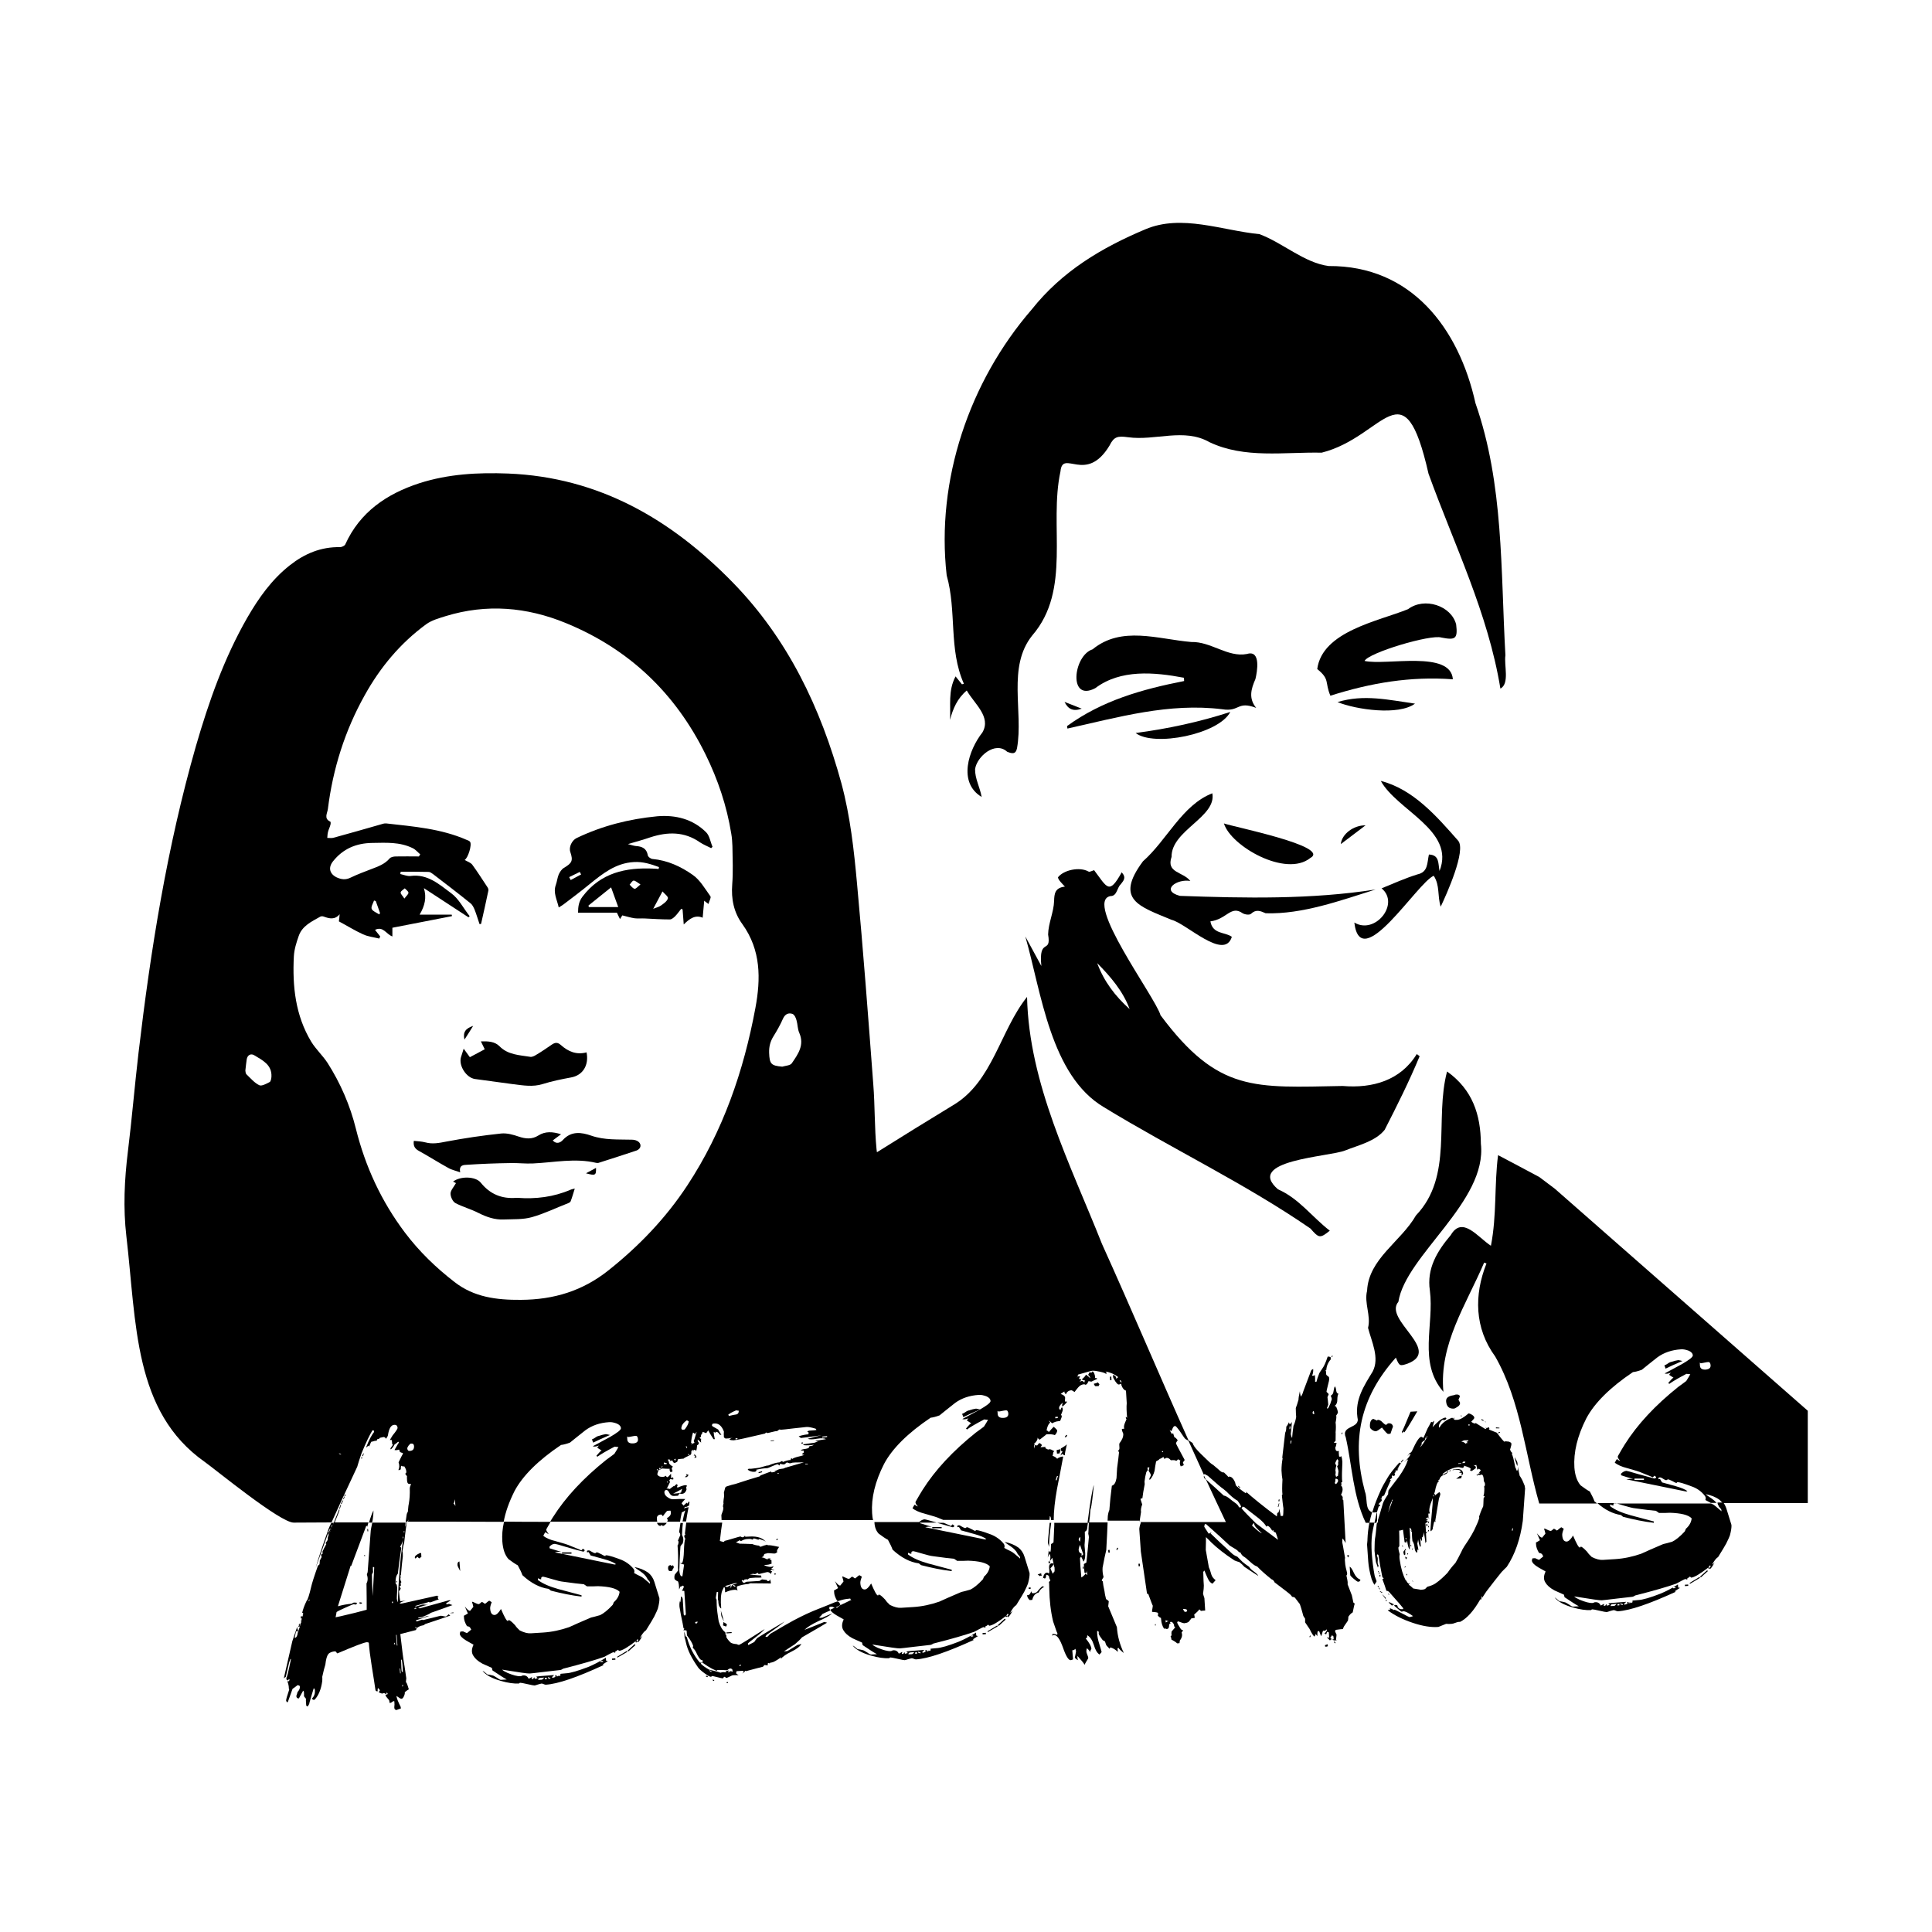 <?xml version="1.0" encoding="UTF-8"?> <svg xmlns="http://www.w3.org/2000/svg" xmlns:xlink="http://www.w3.org/1999/xlink" version="1.1" id="Capa_1" x="0px" y="0px" viewBox="0 0 1000 1000" style="enable-background:new 0 0 1000 1000;" xml:space="preserve"> <g> <path d="M340.2,422.5c-14.5,1.4-28.5,4.9-41.8,11.3c-2.4,1.2-4.1,4.7-3.2,7.2c1.5,4.5,0.9,5.7-3.3,8.2c-1.2,0.7-2.1,2.1-2.7,3.4 c-0.7,1.7-0.9,3.7-1.5,5.4c-1.5,4.1,0.6,7.6,1.5,11.7c1.1-0.7,1.9-1.1,2.5-1.6c4.5-3.4,9-6.8,13.4-10.4c6.8-5.5,13.6-11,23-11.5 c4.7-0.3,8.9,1.1,13,2.6c-0.1,0.3-0.1,0.6-0.2,1c-0.8-0.1-1.6-0.2-2.5-0.2c-14.5-0.7-27.5,2.1-36.9,14.5c-1.9,2.5-2.3,5.1-2.3,8.3 c6.9,0,13.5,0,20.1,0c0.6,1.2,1,2.1,1.6,3.3c0.7-1.1,1.2-1.8,1.2-1.9c2.4,0.6,4.4,1.2,6.4,1.5c1.7,0.2,3.5,0,5.3,0.1 c4.3,0.2,8.6,0.5,12.9,0.5c0.9,0,2-0.9,2.7-1.6c1.2-1.2,2.1-2.6,3.2-3.9c0.2,0.1,0.5,0.2,0.7,0.3c0.2,2.4,0.4,4.8,0.6,7.8 c3.1-3.1,6-5.1,9.8-3.5c0.3-3.2,0.5-5.9,0.8-8.8c0.6,0.5,1.2,1,2.2,1.7c0.4-1.6,1.5-3.3,1-4c-2.8-3.9-5.4-8.5-9.2-11.1 c-6.1-4.3-13-7.5-20.8-8.2c-0.9-0.1-2.3-1.1-2.4-1.9c-0.6-3.6-3-4.6-6.2-4.8c-1.1-0.1-2.1-0.5-4.1-1c4.5-1.3,8.1-2.3,11.6-3.5 c8.9-2.9,17.6-3.1,25.7,2.6c1.8,1.2,3.9,2,5.8,3c0.2-0.2,0.5-0.5,0.7-0.7c-1.1-2.5-1.5-5.7-3.3-7.5 C358.6,423.9,349.6,421.7,340.2,422.5z M295.4,455.5c-0.3-0.5-0.5-1-0.8-1.5c1.8-0.9,3.7-1.8,5.5-2.7c0.2,0.4,0.4,0.9,0.7,1.3 C299,453.6,297.2,454.5,295.4,455.5z M304.8,469.5c-0.1-0.3-0.2-0.5-0.2-0.8c3.9-3.2,7.9-6.3,11.7-9.4c1.3,3.6,2.5,6.9,3.7,10.2 C315.2,469.5,310,469.5,304.8,469.5z M328.4,460c-0.9-0.2-1.7-1.3-2.5-2.1c0.7-0.8,1.4-2.1,2.1-2.1c0.9,0,1.9,1,3.5,2 C330,459,329.1,460.2,328.4,460z M345.7,465c-0.4,1.5-2.2,2.7-3.6,3.7c-1.1,0.8-2.6,1.1-4,1.7c1.6-3,3-5.7,4.8-9 C343.9,462.6,346,464.1,345.7,465z"></path> <path d="M330.4,590.9c-0.9-0.7-2.2-1-3.4-1c-7.1-0.2-14.1,0.3-21-2.1c-4.9-1.7-10.3-2.6-14.7,2.3c-1.1,1.2-3.2,2.4-5.2,0.2 c1.4-1.1,2.7-2,4.3-3.2c-4.4-1.4-8.2-1.6-11.7,0.6c-3.3,2.1-6.6,1.8-10.2,0.6c-2.9-1-6.1-1.9-9.1-1.6c-9.5,1-19,2.4-28.5,4.2 c-3.6,0.7-7,1.4-10.7,0.4c-1.9-0.5-4-0.6-6-0.8c-0.4,2.7,0.6,4.1,2.6,5.2c5.1,2.8,10.1,6,15.2,8.8c1.9,1.1,4.1,1.5,6.2,2.3 c-0.8-3.9,1.9-3.8,3.3-3.9c7.6-0.5,15.2-0.8,22.8-0.9c3.8-0.1,7.7,0.4,11.6,0.2c10.9-0.5,21.8-2.9,32.7-0.3 c0.5,0.1,1.1,0.1,1.5-0.1c6.5-2.1,12.9-4.1,19.4-6.3C331.8,594.6,332.2,592.3,330.4,590.9z"></path> <path d="M245.9,558.5c6.6,0.9,13.2,1.8,19.9,2.7c5,0.6,10,1.5,15.1-0.1c4.8-1.5,9.7-2.5,14.6-3.4c6.3-1.1,9.4-6.5,8.1-13 c-5.2,1.4-9.5-0.4-13.3-3.8c-1.6-1.4-2.8-1.4-4.4-0.4c-2.8,1.9-5.5,3.8-8.4,5.5c-0.9,0.6-2.2,1.2-3.1,1c-5.6-0.9-11.5-1-15.9-5.5 c-2.4-2.4-5.7-2.6-9.6-2.5c0.8,1.6,1.4,2.8,2,4.1c-2.6,1.4-5.1,2.7-7.7,4.1c-1-1.4-1.9-2.6-3.2-4.4c-0.6,1.9-1,3.1-1.4,4.4 C237.3,551.6,241.4,557.9,245.9,558.5z"></path> <path d="M267.8,620c-0.2,0-0.4,0-0.6,0c-7.5,0.6-13.6-1.9-18.4-7.9c-2.6-3.2-10.4-3.5-14.3-0.5c0.8,0.4,1.6,0.8,1.5,0.8 c-1.3,2.2-2.8,3.8-2.8,5.4c0,1.7,1.1,4.1,2.5,4.9c3.8,2,8,3.1,11.9,5.1c4.2,2.1,8.4,3.6,13.1,3.4c4.9-0.2,10,0.1,14.6-1.2 c6.4-1.8,12.5-4.8,18.7-7.2c0.5-0.2,1.3-0.6,1.4-1.1c0.8-2.1,1.4-4.3,2.1-6.5c-0.7,0.2-1.5,0.3-2.2,0.6 C286.5,619.6,277.3,620.7,267.8,620z"></path> <path d="M244.9,531c-3.9,1.3-5.4,3.2-4.5,7.1C242,535.7,243.2,533.7,244.9,531z"></path> <path d="M303.3,607.3c4.9,1.3,5.3,1.1,5.2-2.8C306.7,605.5,305.2,606.3,303.3,607.3z"></path> <path d="M498.6,733.5c2.1-1,5-2.4,8.8-4c-0.2,0-0.6,0-1.1-0.2c-0.5-0.1-0.9-0.2-1.1-0.2c-0.8,0.1-2.2,0.4-4.3,1.1 c-0.3,0.1-0.8,0.4-1.5,0.9c-0.7,0.4-1.2,0.7-1.4,0.7c0,0.1,0.1,0.4,0.3,0.8C498.5,733.1,498.6,733.4,498.6,733.5z"></path> <path d="M478.5,786.4c-1,0.1-1.9,0.6-2.8,1.5l0,0.2h9.1c-0.2-0.1-0.4-0.1-0.6-0.2C480.8,786.9,478.9,786.4,478.5,786.4z"></path> <polygon points="187,754.9 187.3,755.1 187.4,754.1 187.1,754.1 "></polygon> <rect x="178.1" y="773.8" transform="matrix(0.385 -0.923 0.923 0.385 -604.544 640.744)" width="0.8" height="0.4"></rect> <path d="M564.4,781.5c0.4-1.3,0.7-3.1,1-5.6c0.2-1.8,0.5-4.2,0.8-7.3c-0.8,2-1.9,8.6-3.3,19.6h0.8 C564,786.4,564.2,784.2,564.4,781.5z"></path> <polygon points="551.1,743.7 551.6,744 552.4,743.1 552,742.6 "></polygon> <polygon points="400.6,763 400.6,762.6 399.9,762.7 399.9,763 "></polygon> <path d="M566.2,716.2c0,0.4,0.3,0.9,0.8,1.3l1.7-0.1c0-0.2,0.1-0.5,0.4-0.9l-0.9-1C567.6,715.9,567,716.1,566.2,716.2z"></path> <path d="M547.1,752.4l1.3-0.1c0.4-1,0.6-1.8,0.5-2.2c-0.2,0-0.9,0.2-2,0.5L547.1,752.4z"></path> <path d="M549.1,749.7l0.1,1.3c0.4,0,0.7,0.1,0.7,0.5c-0.6,0.7-0.9,1.4-0.9,1.9l0.8-0.9c1,0.8,1.4,1,1.4,0.4c-0.1-0.1,0.2-1.9,1-5.3 C551.6,748.2,550.6,748.9,549.1,749.7z"></path> <polygon points="575.3,714.4 575.2,712.5 574.5,712.6 574.6,714.4 "></polygon> <path d="M359.9,753.7c-0.3,0.4-0.5,0.7-0.4,1c0.4-0.3,0.8-0.4,1-0.4c0-0.6-0.5-1.2-1.5-1.9l0.5,0.5c-0.2,0.2-0.4,0.4-0.6,0.4 C359,753.2,359.4,753.3,359.9,753.7z"></path> <polygon points="176.4,778.4 176.8,778.4 177.7,776.6 177.3,776.7 "></polygon> <path d="M355.5,763.7c-0.6,0.4-1,0.7-0.9,0.9l1-0.1c0.5-0.6,0.8-1,0.8-1.1c-0.7-0.3-1.2-0.4-1.4-0.4L355.5,763.7z"></path> <polygon points="175.6,780.8 175.9,781 176.6,778.7 176.3,778.8 "></polygon> <polygon points="400.6,745.8 400.6,745.5 398.9,745.6 398.9,745.9 "></polygon> <polygon points="394.5,762 394.4,761.5 392.6,762 392.7,762.5 "></polygon> <polygon points="415.7,747.1 415.6,746.6 414.8,746.7 414.8,747.2 "></polygon> <path d="M403.5,761.4c0-0.6,0.1-0.9,0.4-0.9l-0.8,0.1C403.4,760.6,403.5,760.9,403.5,761.4z"></path> <path d="M624.2,766c-0.3-0.7-0.7-1.5-1-2.2c-0.1,0.2-0.1,0.4-0.1,0.7C623.1,764.8,623.5,765.3,624.2,766z"></path> <polygon points="177.6,775.8 178,775.9 178.2,775.1 177.9,775.1 "></polygon> <rect x="178" y="774.4" transform="matrix(0.998 -6.781571e-02 6.781571e-02 0.998 -52.124 13.868)" width="0.3" height="0.5"></rect> <polygon points="187.5,753.6 187.9,753.7 188.3,752.3 188,752.3 "></polygon> <path d="M193.3,781.8c-0.7,1.4-1.5,3.5-2.3,6.3c0.5,0,1.1,0,1.6,0c0.1-0.5,0.2-1,0.3-1.5C193.1,785.4,193.3,783.8,193.3,781.8z"></path> <path d="M175.6,781l-2.8,7.1c0.1,0,0.3,0,0.4,0c1.7-4.1,2.5-6.2,2.5-6.3L175.6,781z"></path> <polygon points="407.3,760.2 407.3,759.6 406.6,759.7 406.6,760.2 "></polygon> <path d="M307,746.7c2.1-1,5-2.4,8.8-4c-0.2,0-0.6,0-1.1-0.2c-0.5-0.1-0.9-0.2-1.1-0.2c-0.8,0.1-2.2,0.4-4.3,1.1 c-0.3,0.1-0.8,0.4-1.5,0.9c-0.7,0.4-1.2,0.7-1.4,0.7c0,0.1,0.1,0.4,0.3,0.8C306.9,746.3,307,746.6,307,746.7z"></path> <path d="M589.9,787.5c0-0.2,0.2-1.9,0.7-4.9c-0.2-1,0-2.3,0.6-3.9c0-0.1-0.3-1-0.9-2.8c0.2-0.2,0.5-0.4,1-0.4 c0.2-1.8,0.6-4.3,1.2-7.3c0-0.3-0.1-0.8-0.1-1.3c0.2-1.8,0.5-3.4,0.9-4.8c0.2-0.5,0.5-0.9,0.9-1.2c-0.1,0.2-0.2-0.2-0.3-1.3l1-0.1 c0,0.4-0.1,1-0.4,1.7c0.7,1.1,1.1,1.8,1.2,2.3c0,0.2-0.1,0.6-0.4,1c-0.3,0.5-0.4,0.8-0.4,1c0,0.2,0.1,0.4,0.2,0.5 c1.2-1.2,2-2.8,2.5-4.7c0.2-1.7,0.5-3.3,0.8-4.9c1.2-0.6,1.8-1.1,1.8-1.3c0.4,0,1.1-0.4,2-1c0,0.2,0.2,0.6,0.6,1.1 c0.3-0.4,0.6-0.5,0.8-0.6c0.9-0.1,1.7,0.3,2.4,1.2c0.1,0,0.2,0,0.3,0c1.3-0.1,2.1,0,2.4,0.3c0.3,0,0.6-0.2,0.7-0.4 c0.2-0.2,0.3-0.4,0.4-0.4c0.6,0.4,0.9,0.6,1.1,0.6c0,0.1,0,0.3-0.1,0.6c-0.1,0.3-0.1,0.6-0.1,0.9c0,0.6,0.2,1.1,0.5,1.7 c0.3-0.4,0.6-0.5,1-0.4l0.5-0.4c0-0.2-0.1-0.5-0.2-0.7c-0.1-0.3-0.2-0.5-0.2-0.7l0.9-1.2c-3-5.5-4.5-8.4-4.5-8.6 c0-0.3,0.3-0.9,0.9-1.6c-0.6-0.9-1.2-1.4-1.8-1.7c-0.1-0.3-0.3-1-0.6-2l-0.6,0.5c-0.3-0.4-0.6-1.1-1.2-2.1c0.1,0,0.4,0.2,0.9,0.6 l0.7-1.6c0.3-0.7,0.7-1.1,1.3-1.1c0.3,0,1.2,1,2.6,3c1.6,2.5,2.6,3.8,2.8,3.8c0.4,0.2,1,0.6,1.6,0.9 c-15.2-33.9-29.6-68.1-44.9-101.9c-16.3-41.1-37.8-82.9-38.8-127.9c-14,17.5-17.8,43.9-38.2,56c-13.2,8-26.4,16.2-39.5,24.4 c-0.1-0.5-0.1-1-0.2-1.5c-1.1-11.2-0.8-22.6-1.7-33.8c-2.6-34.6-5.2-69.2-8.4-103.7c-1.6-17.5-3.5-34.9-8.1-52 c-10.7-39-27.7-74.7-56.2-103.9c-31.9-32.7-69.3-54.5-116.3-56.4c-15.6-0.6-30.9,0.2-45.9,5c-16.9,5.5-30.8,14.9-38.4,31.7 c-0.3,0.7-1.8,1.4-2.7,1.4c-9.9-0.2-18.4,3.4-26,9.4c-9.4,7.4-16.1,16.9-22,27.1c-12,20.9-19.9,43.4-26.6,66.5 c-14.9,52-23.4,105.2-29.7,158.7c-2,17-3.4,34.1-5.5,51.1c-1.8,14.6-2.5,29.2-0.8,43.8c5.3,45.2,3.6,90.9,40.6,116.9 c5.5,3.9,39,31.4,46,31.4c6.6,0,13.1-0.1,19.6-0.1c2.4-5.4,6.8-15,13.3-28.8c0.4-1.6,1.2-3.9,2.2-6.9c2.2-5.4,4.1-9.4,5.7-12 c0.2,0.1,0.5,0.1,0.7,0.1l0.1,0.8c-1.2,1.5-2.6,4.1-4,7.7l0,0.3c0.7-0.6,1.1-0.9,0.9-0.9c0.2,0,0.3,0,0.3,0.1 c-0.1,0.1,0,0.2,0.3,0.2l1-2.3c1.3-0.3,2-0.5,2.1-0.6c-0.1,0-0.1,0-0.3,0c0.2,0,0.3,0,0.3,0c0.1,0,0.1,0.1,0.1,0.1c0,0,0.1,0,0.2,0 c0.4,0,0.8-0.4,0.9-1.1c0,0.1,0.2,0.2,0.5,0.1c0.2,0,0.4-0.1,0.5-0.3c0.1-0.2,0.2-0.3,0.3-0.3c0.1,0,0.4-0.1,0.9-0.2 c0.5-0.1,0.8-0.2,0.9-0.2c0.6,0,1,0.3,1.2,0.9c0.5-0.5,0.9-1.1,1.1-1.8c0.5-3.5,1.6-5.3,3.2-5.4c1.1-0.1,1.7,0.4,1.8,1.6 c0,0.4-0.8,1.7-2.6,3.9c-0.2,0.4-0.7,1.1-1.4,2.3c0.1,0.1,0.4,0.1,0.8-0.1c0.3,0.7,0.4,1.4,0.3,2.2c0.2-0.1,0.3,0,0.4,0.3 c0,0.2-0.2,0.6-0.6,1.1c-0.4,0.5-0.6,0.8-0.6,0.9c0,0.3,0.1,0.5,0.2,0.5c0.6-0.5,1.3-1.3,1.9-2.5c0.6-0.4,1.3-0.9,1.9-1.5 c0.2,0.2,0.4,0.4,0.4,0.6c0-0.3-0.8,0.9-2.3,3.7c0.6,0.2,1.4,0.1,2.3-0.2c0.2,0.2,0.4,0.6,0.4,1.1c0.5,0.4,1,0.6,1.6,0.6l0,0.7 c0-0.2-0.8,1.2-2.2,4.2c0.5,1.4,0.5,2.8-0.1,4c0.1,0,0.3,0,0.5,0c0.6,0,0.8-0.4,0.8-1.1c-0.1-0.7,0.1-1.1,0.4-1.1 c0.2,0,0.3,0.1,0.4,0.2c0,0.1,0.1,0.2,0.3,0.2c0,0,0.2-0.1,0.6-0.2c0.9,1.3,1.2,2.4,1.1,3.3c-0.3,0.2-0.5,0.5-0.5,0.7 c0,0.1,0.2,0.4,0.5,0.7c0.2,0.3,0.4,0.5,0.4,0.6c0,0,0,0,0.1,0.1c0,0,0-0.1-0.1-0.1c-0.1-0.1-0.1,0.7,0,2.3 c0.1,1.1,0.5,1.6,1.3,1.6c0.4,0,0.7,0,0.8,0.1c-0.5,0.9-0.7,1.7-0.7,2.2c0.1,3-0.1,5.7-0.5,7.9c-0.1,0.2-0.3,1.6-0.5,4.2 c-0.3,0.4-0.5,0.8-0.6,1.4c-0.1,0.6-0.2,1.5-0.4,2.8c0,0.3-0.1,0.6-0.1,0.9c0.3,0,0.6,0,0.9,0c0.2-0.3,0.3-0.7,0.5-1.1 c-0.1,0.4-0.1,0.7-0.2,1.1c16.6,0,33,0,49.5,0.1c0.9-5,2.8-10.3,5.6-15.9c4.2-7.9,12.2-15.9,24.1-23.9c1.1-0.1,2.7-0.5,4.6-1.2 c1.8-1.5,4.5-3.6,8-6.4c3.4-2.5,7.5-3.9,12.3-4.2c1.2-0.1,2.5,0.2,3.9,0.7c1.4,0.6,2.1,1.4,2.2,2.4c0.1,0.9-1.9,2.4-5.7,4.6 c-5.5,3-8.5,4.6-8.9,4.8c0.9,0.3,2,0.1,3.2-0.4l-0.9,1.1c0.5,0.3,1.2,0.8,2.3,1.5c-0.4,0.1-1.3,1-2.7,2.7l0.5,0.5 c1.9-1.4,4.9-3.1,8.9-5.2l2,0.2c-0.5,0.9-1.2,2.1-2.1,3.5c-1,0.7-2.3,1.8-4.2,3.1c-11.9,9.5-21.1,19.4-27.6,29.7 c-0.4,0.6-0.9,1.4-1.4,2.3c4.1,0,8.2,0,12.3,0c0,0,0,0,0,0h3.1c13.3,0,26.6,0,40,0c-0.1-0.4-0.2-0.9-0.2-1.5 c-0.1-1.3,0.6-2.1,2.2-2.2c0.2,0,0.5,0.3,0.9,0.9c0.5-0.7,1.2-1.7,2.2-2.8l1.7-0.1l0.2,0.5c0,0.2,0,0.4,0,0.7c0.1,1-0.6,1.9-2,2.7 c0,0.1,0.1,0.2,0.2,0.4c0.1,0.2,0.2,0.4,0.2,0.7c0,0.2-0.1,0.4-0.3,0.7c2.2,0,4.5,0,6.7,0c0.2-1.4,0.5-3,0.9-4.8 c0.4-0.1,1-0.5,1.8-1c-0.6,1.7-1,3.6-1.4,5.7c0.6,0,1.2,0,1.8,0c0.3-2.2,0.8-4.6,1.3-7.4c-0.3,0.1-0.9,0.2-1.8,0.3 c0,0.3-0.1,0.5-0.5,0.5c0.2-0.2,0.3-0.6,0.3-1l0.2,0c0.1,0.1,0.3,0.1,0.5,0.1c0.2,0,0.8-0.3,1.6-0.8c0-0.3,0-0.9,0.2-1.7l-0.5-0.3 c-0.2,0.7-0.4,1-0.6,1.1c0.1,0,0-0.2-0.4-0.5c-0.7,0.7-1.3,1.2-1.6,1.5c-0.1-0.1-0.3-0.3-0.5-0.6c-0.2-0.3-0.4-0.4-0.5-0.6 c0.3-0.5,0.9-1.2,1.9-2.2c-2.1-0.1-4.2,0-6.2,0.1c-0.9,0.1-1.9-0.3-2.9-1c-1.1-0.7-1.6-1.5-1.7-2.4c-0.1-0.9,0.3-1.4,1.1-1.4 c0.4,0,1,0.5,1.5,1.6c0.6,1.1,1.4,1.6,2.4,1.5l1.8-0.1c0.3,0,0.6-0.4,0.9-1.2c0.1,0,0.3,0,0.5,0.1c0.2,0.1,0.5,0.1,0.9,0.1 c1.2-0.1,2-0.9,2.4-2.5c-0.4-0.3-0.3-0.9,0.2-1.7c-0.4-0.2-0.6-0.3-0.9-0.3c-0.9,0.1-2.2,0.5-4,1.3c-0.4-0.3-0.3-0.7,0.1-1.2 c-0.1-0.1-0.2-0.2-0.3-0.4c-0.1-0.2-0.2-0.2-0.3-0.2c-1,0.7-1.3,1.1-0.9,1.1c-0.2,0-0.3,0-0.3-0.1c0.1,0,0,0-0.3,0 c-0.1,0-0.4,0.3-1,0.7c-0.5,0.5-0.9,0.7-1.1,0.8c-0.3,0-0.7-0.1-1-0.4l-0.6,0.5c0.4-0.8,1-2,1.8-3.7c-0.3-0.7-0.4-0.9-0.4-0.8 c0.3-0.5,0.5-0.7,0.6-0.7l1.4,0.2c0.2-0.2,0.2-0.6-0.1-1.2c-0.2,0.2-0.5,0.4-1,0.4c0.1-0.5,0.1-1.2,0-2.2c-0.3,0.4-0.9,1-1.7,1.8 c-0.3,0-0.7-0.2-1.1-0.8c-0.3,0.4-0.7,0.6-1.3,0.6c-1.6,0.1-2.5-0.3-3-1.3c0.1-0.5,0.3-1.2,0.7-2.2c0.6-0.5,1.3-0.8,2-0.8 c0.1,0,0.6,0,1.6,0.1c1,0,1.7,0.1,2.1,0c-0.1,0.7,0.1,1.3,0.5,1.8c0.7-0.2,1-0.3,1-0.6c0-0.1-0.1-0.3-0.2-0.6 c-0.1-0.3-0.2-0.5-0.2-0.6c0-0.3,0.2-0.7,0.6-1.1c-1.1-0.6-1.7-1.2-2-1.7l-0.1-1c0.3-0.1,0.9-0.3,1.8-0.5c0.3,0.9,0.7,1.3,1.1,1.3 c0.4,0,1-0.3,1.6-0.8c-0.1-0.3,0-0.7,0.4-1.2c0.2,0,0.7,0,1.4-0.1c0.7-0.1,1.2-0.1,1.4-0.1c-0.4,0,0.8-0.7,3.7-2.1 c0.2-0.4,0.3-0.9,0.2-1.7c0.2,0,0.5-0.1,0.9-0.4c0.4-0.3,0.7-0.4,0.9-0.4c0.2,0,0.3,0.1,0.4,0.3c0,0.2,0.1,0.3,0.2,0.3 c0.3-0.2,0.5-1.2,0.6-2.9c1.1-0.6,1.2-1.3,0.4-2l-0.1-1c0.4,0.3,1,0.8,1.8,1.6c-0.1-0.4-0.1-1.1,0-2c-0.1-0.1-0.2-0.1-0.3,0 c-0.4-0.3-0.5-0.5-0.4-0.6c0.1,0,0.3-0.1,0.6-0.4c0-0.2,0-0.6,0.1-1c0.7-0.8,0.9-1.4,0.6-1.6c0.5,0.1,1.1,0.3,1.9,0.7 c0.2-0.1,0.5-0.4,0.7-0.8c0.3-0.4,0.4-0.6,0.5-0.6c0.5,1,1.4,2.5,2.7,4.5l0.7,0c-0.2-0.7-0.3-1.5-0.5-2.5l-0.1-1.3 c0.5,0.3,0.8,0.5,0.9,0.4c0.2,0,0.3-0.1,0.2-0.2c-0.1-0.1,0-0.2,0.2-0.2c0.6,0,1.2,0.4,1.8,1.4c0.2,0.2,0.5,0.2,0.9,0.1 c-0.4-0.4-0.9-1.3-1.7-2.7c-0.6-0.3-1.1-0.6-1.6-0.9c-1-0.5-1.6-0.9-1.6-1.2c0-0.3,0.1-0.6,0.4-0.9l0.8-0.1c2.2-0.2,3.9,1.2,5,4.2 c-0.1,0.6-0.1,1.6,0,3c0.5,0.4,0.8,0.6,0.9,0.6c0.2,0,0.8-0.1,1.7-0.1c0.6-0.1,1.1-0.2,1.5-0.3c0.1,0,0.3-0.1,0.4,0 c-0.1,0-0.2,0-0.4,0c-0.3,0.1-0.7,0.4-1.3,0.9c0.6,0.3,1.3,0.4,2.2,0.4c1.6-0.1,7-1.3,16.3-3.5c0.1-0.1,0.3-0.4,0.6-0.7l0,0.3 c0,0.1,0.3,0.1,1,0.1c0.1,0,0.8-0.2,2-0.5c1.2-0.3,2.1-0.5,2.7-0.5c0.6-0.5,1-0.7,1.1-0.8c0.2,0,0.4,0,0.5,0.1c0.2,0,0.4,0,0.7,0 c0.2,0,2.4-0.2,6.4-0.7c4.1-0.4,6.2-0.7,6.4-0.7c0.9-0.1,2.5,0.2,4.8,0.9l0.4,0.6c-0.1,0.1-1.3,0.3-3.7,0.4c-0.3,0-0.7,0.2-1,0.4 c0,0.2,0.1,0.4,0.4,0.4c0.2,0,0.3,0.2,0.2,0.4c0,0.3,0,0.6-0.1,0.7c-1.5,0.1-3.1,0.4-5,1l1.1,0.9c1-0.1,4.6-0.5,10.7-1.4 c-1.6,0.3-3.9,0.9-7.1,1.8c0.8,0.4,2.4,0.4,4.7,0c2.3-0.4,3.9-0.3,4.7,0.2c-1.2,0.2-3.1,0.5-5.5,0.9c0.7,0.3,1.4,0.4,2.2,0.2 c-0.4,0-1,0.2-1.7,0.4c-0.7,0.3-1,0.4-1.2,0.4c-0.1,0-1.8,0.2-5,0.7c-0.3-0.1-0.5,0.1-0.5,0.5c1.8,0.2,3.6,0.1,5.4-0.2 c-0.3,0.4-1.1,0.6-2.3,0.8c0,0.7-0.5,1.1-1.8,1.3c-1.6,0.2-2.4,0.5-2.6,0.7c0.2,0.2,0.7,0.3,1.5,0.2l0.1,1c-0.6,0.4-1,0.7-0.9,0.9 c0.2,0.2,0.5,0.3,0.9,0.3c0.2,0,0.5-0.1,0.8-0.4c-0.5,0.5-1.7,0.9-3.5,1.3c-1.8,0.4-2.9,0.9-3.4,1.3c0.1,0,0-0.2-0.4-0.5 c-0.3,0.4-0.4,0.7-0.3,1c-1,0-2.4,0.3-4.3,1.1c0.3-0.4,0.2-0.5-0.4-0.5c-0.2,0-0.5,0.2-1,0.6c-1.6,0.1-3.5,0.6-5.8,1.6 c-0.6,0-1.5,0.2-2.7,0.6c-1.3,0.4-2,0.6-2.1,0.6c-0.1,0-0.9,0.1-2.3,0.3c-1.3,0.2-2.4,0.3-3.2,0.2l-0.5,0.5c1,0.8,2.2,1.2,3.6,1.1 c0.4,0,0.8-0.3,1-0.7c0-0.2-0.1-0.3-0.4-0.3c2-0.5,4-0.8,6-0.9c0.1,0,1-0.3,2.5-1c1.6-0.7,2.5-1,2.7-1c0.2,0,0.4,0.1,0.6,0.3 c0.2,0.2,0.4,0.3,0.6,0.3c0.1,0,0.1-0.3,0.1-0.9c0.8,0.3,1.5,0.4,2,0.4c0.3,0,0.6-0.2,0.9-0.5c0.3-0.3,0.5-0.5,0.7-0.5 c0.2,0,0.5,0,0.8,0.2c0.3,0.1,0.5,0.2,0.8,0.2c0.1,0,0.4-0.1,0.8-0.2c0.3-0.2,2.4-0.3,6.4-0.3c-7.8,2.2-11.3,3.3-10.4,3.2 c-1.2,0.1-2.2,0.3-2.8,0.5c-1,0.5-1.6,0.8-2,0.8c0.1,0.2,0.4,0.3,0.7,0.3c-0.2,0-0.6,0.1-1,0.2c-0.4,0.1-0.8,0.2-1,0.2 c-0.3,0-0.5-0.1-0.4-0.2c0-0.2,0-0.2-0.3-0.2c-0.1,0-0.9,0.3-2.2,0.8c-1.4,0.5-2.2,0.9-2.6,1c-0.4,0.1-0.7,0.4-1,0.7 c-2.9,0.8-7,2.1-12.5,3.9c-1,0.2-2.5,0.6-4.6,1.3c-0.2,0.1-0.4,0.3-0.6,0.5c-0.2,0.6-0.4,1.4-0.7,2.6c0,0.4,0.1,1.1,0.1,2 c-0.4,2.4-0.5,3.7-0.2,3.9c-0.1-0.3-0.3,0.1-0.4,1.4c0.1,0.2,0.2,0.5,0.2,0.8c0,0.4-0.1,1.1-0.5,2.1c-0.4,0.9-0.6,1.6-0.5,2.1 c0,0.5,0.1,1.2,0.1,2h78.4c-0.3-1.1-0.4-2.3-0.5-3.6c-0.5-7.8,1.5-16.3,6.2-25.5c4.2-7.9,12.2-15.9,24.1-23.9 c1.1-0.1,2.7-0.5,4.6-1.2c1.8-1.5,4.5-3.6,8-6.4c3.4-2.5,7.5-3.9,12.3-4.2c1.2-0.1,2.5,0.2,3.9,0.7c1.4,0.6,2.1,1.4,2.2,2.4 c0.1,0.9-1.9,2.4-5.7,4.6c-5.5,3-8.5,4.6-8.9,4.8c0.9,0.3,2,0.1,3.2-0.4l-0.9,1.1c0.5,0.3,1.2,0.8,2.3,1.5c-0.4,0.1-1.3,1-2.7,2.7 l0.5,0.5c1.9-1.4,4.9-3.1,8.9-5.2l2,0.2c-0.5,0.9-1.2,2.1-2.1,3.5c-1,0.7-2.3,1.8-4.2,3.1c-11.9,9.5-21.1,19.4-27.6,29.7 c-0.9,1.4-2.1,3.5-3.6,6.1c-0.2,0.6,0.2,1.4,1.2,2.4c-0.4,0-1-0.3-1.6-0.9c-0.3,0.2-0.7,0.9-1.2,1.9c1.4,1.1,3.6,2.1,6.4,2.8 c4,1.1,6.6,1.9,7.8,2.5c0.6,0.2,1.2,0.5,1.7,0.7h55c0.1-0.7,0.1-1.3,0.2-2c0.4,0.2,0.6,0.9,0.6,2c0,0,0,0,0,0.1h1.4 c0-4.6,0.6-10,1.7-16.1c1.1-5.6,2.2-11.2,3.2-16.7c-0.2-0.2-0.8-0.1-1.6,0.2c-0.8,0.3-1.3,0.6-1.5,0.9c-0.3-0.5-1.1-1.1-2.4-1.6 c0,0.1-0.1,0.1-0.1,0c0,0,0.1,0,0.1,0c0.1-0.2,0.2-0.6,0.3-1.2c-0.1-0.3,0.1-0.7,0.6-1.2c-0.5-0.2-0.9-0.4-1.2-0.6 c-0.7-0.4-1.4-0.5-2-0.2l-1.4-0.7c0-0.2,0-0.4,0-0.7l-2.5,0.2c0-0.1,0.2-0.4,0.6-0.9c0.1-0.5-0.3-0.9-1.3-1.3l-1.1,1.3 c-0.2,0-0.5-0.1-0.9-0.3c-0.4,0.5-0.6,1.1-0.5,1.9c-0.4-0.9-0.3-1.6,0.2-2c-0.1-0.2-0.3-0.3-0.5-0.3c1.5-1.4,2.1-2.5,1.9-3.3 c-0.1-0.1-0.1-0.2-0.1-0.3c0.1,0.1,0.1,0.2,0.1,0.3c0.2,0.3,0.6,0.6,1.1,1c2.5-1.9,3.6-2.8,3.5-2.8c1.9-0.1,3.4,0,4.4,0.4 c0.8-0.8,1.2-1.7,1.2-2.4c0-0.2-0.6-0.9-1.8-1.9c-0.6,0.6-1.5,1.5-2.5,2.7c-0.5-0.5-0.9-0.8-1.2-0.8c0.3-1.7,0.8-2.9,1.4-3.6 c0.1-0.1,0.3-0.3,0.5-0.5c-0.4-0.4-0.6-0.7-0.6-1c0.2,0.2,0.8,0.7,1.6,1.4c1-0.6,2.1-1,3.3-1.1l0.8-0.1c0.3-0.6,0.5-1.2,0.7-1.7 c0.3-0.9,0.2-1.4-0.3-1.3c0-0.1,0.2-0.5,0.5-1.2c0.3-0.7,0.5-1.3,0.5-1.7c0-0.6-0.2-0.9-0.4-1.2c-0.1,0-0.3,0.2-0.5,0.6 c-0.2,0.4-0.3,0.7-0.3,0.9c-0.5-0.4-0.7-0.7-0.7-1c-0.1-0.8,0.5-1.7,1.7-2.8c0.1,0.1,0.1,0.4-0.1,0.9c-0.1,0.5-0.1,0.8,0.1,1 c0.6-0.4,1.5-1.2,2.5-2.5l-1.2-0.1c0,0.1,0,0.2,0,0.3l0.1,0.7c0-0.1,0-0.4-0.1-0.7l0-0.3h0c0-0.2,0-0.3,0-0.5 c0.1-0.8,0.1-1.3,0.1-1.5c-0.1-0.8-0.8-1.4-2.3-1.9c0.4-0.3,1.1-0.7,1.9-1.3c0,0.6,0.3,1,0.8,1.5c0.5-1.3,1.4-2,2.9-2.1 c0.2,0,0.7,0.3,1.6,0.9c0.3-0.5,0.9-1.2,1.8-2.3c0.9-1.1,1.9-1.6,3-1.7c0.3,0,0.5,0,0.5,0.1c0,0.1,0.2,0.2,0.5,0.1 c0.4,0,0.9-0.6,1.4-1.8c0.1,0,0.3,0,0.7,0.1c0.3,0.1,0.7,0.1,1,0.1c-0.2,0,0.7-0.4,2.8-1.4c0-0.3-0.4-0.5-1.2-0.4 c0.2-0.2,0.2-0.8-0.1-1.7c-0.2-0.9-0.6-1.5-1.1-1.8l-0.6,0.7c-0.2,0-0.5-0.1-0.9-0.3c-0.1,0.1-0.2,0.4-0.4,0.7 c-0.1,0.3-0.3,0.6-0.4,0.7c0.7,0.6,1.1,1.2,1.1,1.8c-0.5-0.5-1.2-1.2-2.2-1.9c-0.3,0.7-1,1.5-2.2,2.5c1,0.5,1.8,0.7,2.2,0.5 c-0.6,0-0.8,0.4-0.8,1.1c-0.5-0.5-0.9-0.8-1.2-0.8c-0.3,0-0.6,0.1-0.8,0.2c-0.2,0.1-0.4,0.2-0.5,0.2l0.8-0.9c0-0.4-0.4-0.6-1.2-0.6 c0.1-0.1,0.2-0.3,0.3-0.6c0.1-0.3,0.2-0.5,0.5-0.6c-0.2-0.1-0.5-0.1-0.9-0.1c-0.3,0-0.5,0.1-0.6,0.2c-0.1,0.4-0.2,0.5-0.2,0.4 c0-0.2,0.1-0.3,0.2-0.4c0.1-0.3,0.2-0.6,0.3-1.1c4.5-1.3,6.9-2,7.3-2c0.9-0.1,2.3,0.1,4.1,0.5c1.8,0.4,2.9,0.8,3.1,1.2 c0.4-0.5,0.3-0.9-0.3-1.3c2.5,0.4,4.7,1.4,6.6,2.9l-1.1,0.9c0.2-0.9-0.3-1.6-1.5-2.1c-0.1,0.1-0.1,0.5-0.1,1c0,0.4,0.4,1.2,1.2,2.4 c0.8,1.1,1.3,1.7,1.8,1.6c0.3,0,0.6-0.1,0.8-0.2c0.2-0.1,0.4-0.2,0.5-0.2c-0.1,0.5,0.1,1.1,0.6,2c0.5,0.9,1.1,1.4,1.8,1.6l0.4,6.5 c-0.2,1.9-0.1,4.4,0.2,7.6c-0.2-0.3-0.5-0.5-0.7-0.5c0,0.7,0.2,1.1,0.4,1.1c0,0.1-0.3,0.7-0.8,1.9c-0.5,1.2-0.7,2.2-0.4,3.1 l-1.2,0.1c-0.1,0.6,0.2,1.4,0.7,2.5c0.1,1.6-0.6,3.2-2,5c-0.1,0.2-0.1,0.9,0,1.9c0.1,1-0.1,1.6-0.7,1.8c0.1,0.1,0.3,0.4,0.5,1 c-0.2,1.9-0.5,4.6-1,8.2c-0.1,1.7-0.2,3.4-0.3,5.1c-0.4,2.3-1.2,3.6-2.4,3.9c-0.6,4.4-1,8.6-1.3,12.6c-0.3,0.6-0.6,1.6-0.8,3.1 c0,0.7-0.1,1.6-0.1,2.4h16.8c0,0-0.1-0.1-0.1-0.1C590.1,787.9,590,787.7,589.9,787.5z M601.6,751l0.5,0.3l-0.3,0.4l-0.4-0.3 L601.6,751z M140.5,557.3c-0.1,1-0.3,2.5-1,2.8c-1.7,0.9-4.1,2.2-5.3,1.6c-2.5-1.2-4.5-3.6-6.6-5.6c-0.6-0.6-0.5-1.7-0.6-2 c0.3-2.3,0.4-4.1,0.7-5.8c0.4-2.4,2.3-3.1,3.9-2.1C135.9,548.8,140.8,551.1,140.5,557.3z M353.1,770.6c-0.4,1.2-0.6,1.8-0.5,1.9 c-0.7,0.3-2,0.5-4.2,0.6C349.5,772.6,351.1,771.8,353.1,770.6z M345.4,766.8l0.4,0.6l-0.3,0l-0.4-0.5L345.4,766.8z M175.5,752.5 l0-0.3l1,0.4l0,0.3L175.5,752.5z M212.1,751c-0.8,0.1-1.2-0.4-1.3-1.3c0-0.3,0.2-0.8,0.7-1.5c0.5-0.6,0.9-1,1.2-1 c1-0.1,1.5,0.3,1.6,1.2C214.4,750.1,213.7,750.9,212.1,751z M234.7,778.1c0-0.2,0.1-0.2,0.2,0c0.1-0.3,0.4-1,0.6-2.1l0.2,3.5 c-0.4-0.7-0.7-1.2-0.9-1.4C234.8,778.4,234.7,778.4,234.7,778.1z M327.7,747.1c-1.8,0.1-2.8-0.5-3-1.8l-0.1-1.8l0.5,0.3 c0.3,0,1-0.1,1.9-0.3c0.9-0.2,1.6-0.3,1.9-0.3c0.8-0.1,1.2,0.5,1.3,1.6C330.4,746.2,329.5,747,327.7,747.1z M340.3,761.1l-0.4-0.3 l0.3-0.4l0.4,0.3L340.3,761.1z M341.3,761l-0.1-1.2c0.3,0,0.7,0.2,1.1,0.6C342,760.4,341.6,760.6,341.3,761z M342.2,759.6l0-0.3 l0.6-0.4l0.2,0.3L342.2,759.6z M344.9,758.2l-0.7-0.6c-0.2,0.2-0.4,0.4-0.6,0.4c0-0.7,0-1,0.1-1c0.6,0.2,1.2,0.3,1.9,0.2 C345,757.2,344.8,757.6,344.9,758.2z M345.9,756.5l-0.1-1.2c0.2,0,0.5,0.1,0.7,0.3c0.1,0,0.2-0.1,0.3-0.4l0.1,1.2 C346.7,756.2,346.3,756.2,345.9,756.5z M349.6,756.2c-0.1-0.2-0.4-0.5-0.7-1l1-0.1C349.6,755.3,349.6,755.7,349.6,756.2z M353,740.1c0-0.3-0.2-0.7-0.6-1c0.4,0,0.6-0.3,0.4-0.9c0.6-1.3,1.5-2.3,2.8-3.1c0,0.1,0.1,0.2,0.4,0.3c0.2,0.1,0.4,0.2,0.5,0.3 c-0.1,1.1-0.8,2.5-2.1,4.2L353,740.1z M355.4,749.6l-0.4-1.1l0.3,0l0.4,1.1L355.4,749.6z M356.5,753.2l-0.4-0.3l0.3-0.4l0.4,0.5 L356.5,753.2z M358,751.1l0-0.5l1-0.1l0,0.5L358,751.1z M359.1,745.6c0,0.6,0.2,0.9,0.4,1.2c-0.4,0.1-1,0.4-1.8,0.8 c0-0.1,0.1-0.3,0.5-0.7c-0.1-0.1-0.3-0.1-0.5-0.1c0.1-1.6,0.4-3.3,1-5.3c0.1,0,0.5,0.2,1.1,0.8c0-0.1,0.1-0.3,0.3-0.6 c0.2-0.3,0.4-0.5,0.5-0.6C359.6,744.4,359.2,745.9,359.1,745.6z M380.7,745l0-0.5l1-0.1l0,0.5L380.7,745z M380.6,732.2 c-0.4,0-1.6,0.3-3.3,0.7c0-0.1-0.1-0.3-0.4-0.6c0.6-0.6,2-1.4,4.1-2.3l1.4,0.2C382.4,731.4,381.9,732.1,380.6,732.2z M391,521.7 c-6.1,32.8-16.8,63.8-35.2,91.8c-11.1,16.9-24.9,31.3-40.7,43.9c-13.5,10.8-28.4,15.3-45.5,15.4c-12.6,0.1-24.3-1.4-34.3-9.2 c-9.6-7.4-18.3-15.8-25.7-25.6c-12.2-16.2-20.5-34.1-25.4-53.8c-3-12.1-8-23.6-14.7-34.1c-2.5-3.8-6-7-8.4-10.9 c-8.2-13.6-9.8-28.7-9-44.2c0.2-3.6,1.3-7.1,2.5-10.5c1.8-5.3,6.7-7.5,11.1-10c0.5-0.3,1.3-0.3,1.8-0.1c3,1.1,5.8,1.8,8.3-1.2 c-0.1,1.5-0.3,3-0.4,3.7c4.5,2.4,8.3,4.8,12.5,6.7c2.6,1.2,5.6,1.5,8.4,2.2c0.2-0.4,0.3-0.7,0.5-1.1c-0.9-1.1-1.7-2.1-2.7-3.4 c4.3-2.1,5.8,2.3,9,3.4c0-1.4,0-2.8,0-4.5c10.4-2,20.6-4,30.8-6c0-0.3,0-0.5-0.1-0.8c-5.3,0-10.7,0-16.6,0 c2.7-4.6,3.7-8.8,2.2-13.7c7.7,5,15.4,10.1,23.1,15.1c0.2-0.2,0.4-0.4,0.6-0.6c-3.2-4-5.6-9-9.6-11.9c-6.1-4.5-12.2-10.1-21-8.9 c-1.7,0.2-3.5-0.6-5.3-1c0.1-0.4,0.1-0.8,0.2-1.2c4.8,0,9.7,0,14.5,0.1c0.7,0,1.5,0.6,2.2,1.1c6.5,5,13.1,10,19.5,15.2 c0.9,0.7,1.5,2,2,3.1c1,2.5,1.7,5,2.6,7.6c0.3,0,0.5,0,0.8-0.1c1.3-5.8,2.6-11.5,3.8-17.3c0.1-0.5-0.2-1.3-0.5-1.7 c-2.6-3.9-5.1-7.9-7.9-11.7c-0.9-1.1-2.6-1.6-3.9-2.4c1.7-0.9,3.9-7.8,2.8-9.4c-0.4-0.5-1.2-0.8-1.8-1c-13.2-5.8-27.5-6.9-41.6-8.5 c-1-0.1-2.1,0.3-3.1,0.6c-8,2.3-16.1,4.6-24.1,6.8c-1,0.3-2.2,0.1-3.3,0.1c0.1-1.1,0.1-2.2,0.4-3.2c0.3-1.2,0.9-2.3,1.2-3.5 c0.2-0.5,0.2-1.6,0-1.7c-3.5-1.6-1.6-4.3-1.3-6.5c2.6-20.9,8.8-40.6,19.1-59c8-14.4,18.4-26.9,31.8-36.7c2.9-2.1,6.6-3.1,10.1-4.2 c21.2-6.5,42-4.7,62.2,3.6c32.7,13.4,56.7,36.3,72.3,68c6.4,13,11,26.7,13.3,41c0.4,2.2,0.5,4.4,0.6,6.5c0.1,6.6,0.4,13.2-0.1,19.7 c-0.6,7.6,0.8,14.6,5.3,20.7C393.9,491.8,393.8,506.6,391,521.7z M192.3,449.8c-3.6,1.4-7.2,2.7-10.7,4.4c-2.6,1.3-4.8,1.1-7.4-0.1 c-3.6-1.8-4.4-5-1.9-8.2c5.2-6.6,12.1-9.5,20.4-9.6c7.1-0.1,14.2-0.6,20.9,2.7c1.5,0.7,2.6,2.1,3.9,3.2c-0.2,0.4-0.5,0.8-0.7,1.1 c-4,0-7.9-0.1-11.9,0c-1.1,0-2.7,0.3-3.3,1.1C199.1,447.3,195.7,448.5,192.3,449.8z M196.7,472.6c-0.1,0.2-0.3,0.5-0.4,0.7 c-1.4-0.9-3.3-1.6-3.9-2.8c-0.5-1.1,0.7-2.9,1.2-4.4c0.3,0.1,0.6,0.2,0.9,0.3C195.2,468.4,196,470.5,196.7,472.6z M207.4,461.9 c0.1-0.8,1.4-1.4,2.1-2.1c0.7,0.7,1.8,1.5,1.9,2.2c0.1,0.8-1,1.6-2.1,3.1C208.3,463.5,207.2,462.6,207.4,461.9z M409.8,550.4 c-0.8,1.1-3.2,1.2-4.9,1.7c-5.8-0.5-6.6-1.4-6.8-7.2c-0.1-3.2,0.6-5.9,2.3-8.6c1.8-2.9,3.5-5.9,4.9-9.1c1.1-2.4,2.9-3.1,4.9-2.4 c1,0.4,1.8,2.1,2.1,3.4c0.6,2.1,0.5,4.4,1.4,6.4C416.5,541,413,545.7,409.8,550.4z M402.4,762.8l0-0.3l0.7,0l0,0.3L402.4,762.8z M416.8,758l0-0.3l1.3-0.1l0,0.3L416.8,758z M425.6,744.1l0-0.5l2.5-0.3l0,0.5L425.6,744.1z M519.4,733.9c-1.8,0.1-2.8-0.5-3-1.8 l-0.1-1.8l0.5,0.3c0.3,0,1-0.1,1.9-0.3c0.9-0.2,1.6-0.3,1.9-0.3c0.8-0.1,1.2,0.5,1.3,1.6C522,733,521.2,733.8,519.4,733.9z M547.1,764l0.5,0l-0.7,2.2l-0.5-0.1L547.1,764z M546.2,734.1l0-0.7l1.3-0.1l0,0.7L546.2,734.1z M580.1,715.4l-0.6-0.8l0.5-0.2 l0.6,1L580.1,715.4z"></path> <path d="M712.8,782.7C712.7,782.7,712.7,782.7,712.8,782.7c-0.1,0.2-0.2,0.5-0.3,0.7c-0.3,1.3-0.7,2.9-1.1,4.8h1 c0.1-0.3,0.2-0.8,0.4-1.2V782.7z"></path> <path d="M706.5,772.1c-7.1-26.6-2.6-48.6,16-69.4c1.8,4.4,2,4.5,6.1,3.1c18-6.9-12.7-22.7-4.8-32c3.8-24.1,46.1-51.9,42.7-81.8 c-0.1-15-4.3-28-17.5-37.4c-6.6,24.7,3.4,54.1-16.1,74.5c-7.8,13.6-24.5,22.4-25.3,39c-1.6,6.4,2.1,12.8,0.5,19.2 c1.8,7.1,6.1,15.5,2.4,22.6c-4.5,7.4-9.2,14.4-7.9,23.7c1.7,6.1-8.8,3.9-6,10.5c3.3,14.8,3.7,30.2,10.3,44.1h1.9 c0.4-1.8,0.8-3.6,1.4-5.5C706.4,781.6,707.9,775.6,706.5,772.1z"></path> <path d="M498.9,353.9l-1,0.3c-1-1.2-2-2.5-3.3-4.1c-4,7.5-2.4,15.1-2.9,22.5c1.6-5.8,3.7-11,8.7-15.2c3.9,6.9,12.8,13.6,8.1,21.7 c-7.1,9-12.9,25.9-0.4,33.4c-0.9-5.1-3.5-9.5-3.4-14.4c0.9-6.5,10.4-14.7,16.6-9c2.3,0.9,4.4,1.6,5.1-1.8c3.4-19-5.2-42.1,7.9-58.4 c20.4-23.6,8.5-56.8,14.6-84.9c1.1-11.8,13.2,6.8,25.4-13.4c2.3-4.7,4.3-5,9.5-4.3c14.2,2,29-5,42.3,2.6c18.2,8.6,38.6,5,58,5.4 c32.7-8.2,42.4-45.8,55.3,10.9c13.4,37,30.8,72.1,37.2,111.2c4.9-2.5,1.8-12.2,2.6-17.2c-2.5-43.9-0.8-88.5-15.5-130.5 c-8.6-38.8-33.2-71.3-76-71c-12.7-1.7-23.7-12-35.8-16.5c-19.4-1.9-40.3-10.5-59.1-2.5c-22.6,9.5-43.1,21.7-58.8,41.5 c-32.3,37.3-49.6,88.4-44,137.6C495.3,316.5,490.9,335.9,498.9,353.9z"></path> <path d="M716.7,584.8c6.4-12.5,12.7-25.1,18.1-38.1c-0.5-0.4-1-0.8-1.5-1.1c-8.4,13.7-23,17.8-38.3,16.5 c-45.7,0.8-64.4,3.5-94.3-36.6c-2.8-9.6-40-59.1-25.9-61.7c3.4,0.1,3.4-4.5,5.3-6.1c1.3-1.8,3.1-3.3,0.5-6.2 c-6.6,11.9-7.5,7.9-14.3-1.1c-1,0.3-2.4,1.1-2.9,0.7c-4.6-2.6-12.9-0.8-15.8,3c0.1,1.3,2.2,3.3,3.6,4.8c-5.2,0.6-5.5,3.7-5.6,7.5 c-0.2,5.8-3,11.5-3.1,17.3c1.8,10.5-5,1.1-3.5,16.3c-3-5.6-5.5-10.2-8.3-15.3c8.3,28.9,13,72,40.7,88.4 c35.2,21.5,73.1,39.5,106.9,62.8c4.4,5.1,5,5.1,10,1.1c-9.2-7.1-16-16.7-26.8-21.4c-17.5-15.1,26.4-16.8,34.7-20.1 C702.9,592.8,711.9,590.8,716.7,584.8z M567.9,498.5c6.9,7,13.3,14.4,16.8,23.8C577.3,515.7,571.4,508,567.9,498.5z"></path> <path d="M645.4,338.5c-9.9,1.9-18.6-6.5-28.8-6.2c-17.4-1.5-36.1-8.5-51.1,3.8c-10,3.2-12.7,27.5,1.4,20.1 c13.1-9.9,30.6-8.3,45.9-5.4c0,0.6,0.1,1.1,0.1,1.7c-21.9,4.3-42.4,10.1-60.6,23.3c0.1,0.4,0.1,0.8,0.2,1.3 c26.5-5.9,52.6-13.4,80.1-10c9.2,1.5,7.6-4.5,17.6-0.7c-4-4.9-2.7-9.7-0.4-14.9C650.7,347.8,652.8,336.2,645.4,338.5z"></path> <path d="M746.1,330c7.2,1.4,8.5,0.7,7.6-6.8c-2.5-9.7-16.4-14.3-24.9-7.9c-15.2,6.2-44.4,11.4-47,31c6.7,5.4,3.8,6.7,6.8,13.8 c21.1-6.7,41.5-10.1,63.4-8.5c-1.1-15.2-34.4-7-45.7-9.5C708.2,337.9,740.5,328.2,746.1,330z"></path> <path d="M610.7,463.7c-10.3-2.8-1.5-9,5.4-7.7c-3.8-4.9-12.6-4.1-9.7-12.5c-0.2-13.7,23.4-20.6,21.1-32.9 c-15.7,6.1-23.5,24.3-35.9,35.2c-14.8,19.9-2,23.3,14.8,30.3c7.7,1.9,27.3,21.4,31.2,8.8c-3.5-2.6-9.9-1.2-11.1-8 c8.5-1.1,10.6-8.5,16.7-4.2c1.2,0.7,3.5,1,4.3,0.3c2.6-2.5,4.9-1.5,7.6-0.3c19.1,0.6,38.7-6.6,56.9-12.3 C678.6,465.6,644.5,464.9,610.7,463.7z"></path> <path d="M742.1,453.3c3.3,5.1,1.8,10.3,3.6,16c2.9-6.1,13.4-29.3,9-34.2c-11.1-12.6-23.2-26.6-40-30.9 c8.4,15.3,38.7,25.7,30.4,46.6c-0.8-3.8,0.1-8.3-5.5-8.5c-1,4.6-0.4,9.1-6,10.3c-6.4,2-12.1,4.6-18.5,7.2c9.7,8-3.4,24.2-14.1,17.7 C704.2,504.8,733.6,456.8,742.1,453.3z"></path> <path d="M633.5,426.2c3.5,11.7,32,28.1,44.7,17.9C689.2,438.1,638,427.9,633.5,426.2z"></path> <path d="M636.8,368.5c-16,5.2-32.3,8.7-49,10.9C597.2,386.7,630.8,380.1,636.8,368.5z"></path> <path d="M732.4,364.2c-13.5-1.9-26.5-5-40.1-0.8C701.9,367.3,723.9,370.5,732.4,364.2z"></path> <path d="M706.8,427.2c-6.2-0.1-12.3,4.5-12.8,9.7C698.3,433.6,702.2,430.7,706.8,427.2z"></path> <path d="M559.9,366.8c-3.3-1.3-6.1-2.4-8.9-3.5C552.8,367,555.4,368.4,559.9,366.8z"></path> <path d="M935.7,730.2L804.8,615.3l-8.1-6.1c-7-3.7-14-7.5-21.3-11.3c-2,15.2-0.6,31-3.7,46.9c-6.7-4.3-14.8-15.8-20.8-5.5 c-7.1,8.4-12.5,17.3-10.8,28.7c2.3,17.8-6.2,37.2,7,52.4c-2.3-24.7,11.8-45.1,21.1-66.9c0.4,0.2,0.8,0.3,1.2,0.5 c-6.5,16.3-6.2,33.5,4.5,48.1c13.3,23.3,15.5,50.7,22.8,76.1h29.9c-0.4-0.4-0.8-0.7-1.3-1.1c-0.4-1.2-1.2-2.9-2.4-5.1 c-1.2-0.6-2.8-1.7-4.8-3.2c-1.8-2.1-2.9-5.2-3.2-9.2c-0.5-7.8,1.5-16.3,6.2-25.5c4.2-7.9,12.2-15.9,24.1-23.9 c1.1-0.1,2.7-0.5,4.6-1.2c1.8-1.5,4.5-3.6,8-6.4c3.4-2.5,7.5-3.9,12.3-4.2c1.2-0.1,2.5,0.2,3.9,0.7c1.4,0.6,2.1,1.4,2.2,2.4 c0.1,0.9-1.9,2.4-5.7,4.6c-5.5,3-8.5,4.6-8.9,4.8c0.9,0.3,2,0.1,3.2-0.4l-0.9,1.1c0.5,0.3,1.2,0.8,2.3,1.5c-0.4,0.1-1.3,1-2.7,2.7 l0.5,0.5c1.9-1.4,4.9-3.1,8.9-5.2l2,0.2c-0.5,0.9-1.2,2.1-2.1,3.5c-1,0.7-2.3,1.8-4.2,3.1c-11.9,9.5-21.1,19.4-27.6,29.7 c-0.9,1.4-2.1,3.5-3.6,6.1c-0.2,0.6,0.2,1.4,1.2,2.4c-0.4,0-1-0.3-1.6-0.9c-0.3,0.2-0.7,0.9-1.2,1.9c1.4,1.1,3.6,2.1,6.4,2.8 c4,1.1,6.6,1.9,7.8,2.5c3.9,1.5,5.7,2.3,5.4,2.3c0.1,0,0.4-0.3,0.9-0.9c0.7,0.4,1,0.7,0.9,0.9c-0.1,0.3-0.4,0.5-0.8,0.6 c-1.7-0.4-4.6-1.3-8.8-2.4c-3.6-1.1-5.5-1.6-5.8-1.6c-1,0.1-1.9,0.6-2.8,1.5l0.1,0.8c1.4,0.5,3.4,1.1,6.2,1.9 c-1.4-0.1-2.5,0-3.5,0.2l30.9,6.3c0.2,0,0.4-0.1,0.7-0.2c-1-0.8-3-1.7-6.2-2.6c-2.3-0.6-4.6-1.3-6.9-1.9c-0.3-0.4-0.6-1-1.1-1.8 c-0.3,0.1-0.6,0.2-0.8,0.1l0-0.5c0-0.2,0.3-0.4,0.8-0.4c0.3,0,0.9,0.2,1.6,0.7c0.8,0.5,1.3,0.8,1.7,0.7c0.3,0,0.5-0.1,0.5-0.2 c0-0.1,0.1-0.2,0.3-0.2c0.3,0,1.1,0.3,2.3,0.9c1.2,0.7,1.9,1,2.1,1c0.2,0,0.3-0.1,0.2-0.2c-0.1-0.1,0.1-0.2,0.4-0.2 c0.9-0.1,3.4,0.7,7.4,2.2c2.6,0.9,4.9,2.5,6.7,4.8c0.5,0.6,0.6,1.4,0.3,2.2c0.7,0.4,1.6,0.9,2.8,1.5h3c-0.7-0.8-1.6-1.6-2.6-2.3 c-1.6-1.1-2.7-1.8-3-2.2c2.7,0.5,5.1,1.4,7.1,2.9c0.6,0.5,1.1,1.1,1.6,1.7h44.1V730.2z M846,766l0-0.7l4.9,0l0,0.7L846,766z M882.9,708.9c-1.8,0.1-2.8-0.5-3-1.8l-0.1-1.8l0.5,0.3c0.3,0,1-0.1,1.9-0.3c0.9-0.2,1.6-0.3,1.9-0.3c0.8-0.1,1.2,0.5,1.3,1.6 C885.5,708,884.7,708.7,882.9,708.9z"></path> <path d="M862.1,708.4c2.1-1,5-2.4,8.8-4c-0.2,0-0.6,0-1.1-0.2c-0.5-0.1-0.9-0.2-1.1-0.2c-0.8,0.1-2.2,0.4-4.3,1.1 c-0.3,0.1-0.8,0.4-1.5,0.9c-0.7,0.4-1.2,0.7-1.4,0.7c0,0.1,0.1,0.4,0.3,0.8C862,708.1,862.1,708.3,862.1,708.4z"></path> <path d="M835.5,778.1h1.3c-0.4-0.1-0.6-0.2-0.7-0.1C835.8,778,835.6,778,835.5,778.1z"></path> <path d="M157.7,877.8C157.7,877.8,157.7,877.8,157.7,877.8C157.7,877.8,157.7,877.8,157.7,877.8z"></path> <polygon points="156.8,835.5 156.7,836 157,836.2 157.1,835.7 "></polygon> <path d="M170.2,791c-3.3,9.2-5.6,16.1-6.8,20.5l6.5-18.1c0.1,0.2,0.2,0.8,0.1,1.7l2.8-6.9c-0.4,0-0.9,0-1.3,0 C171,789.2,170.5,790.2,170.2,791z M170.2,793.2l-0.3-0.1l0.9-1.9l0.3,0L170.2,793.2z M171.4,790.2l0-0.7l0.3,0l0,0.7L171.4,790.2z "></path> <path d="M209.8,790.3c0-0.6,0-1.3,0.1-2.2c-5.7,0-11.4,0-17.2,0c-0.4,1.9-0.7,3.3-0.8,4.1l-1.6,21.5c-0.2,0.5-0.3,0.9-0.4,1.2 c0.6,1.9,0.5,3.4-0.2,4.7c0.1,5.9,0.1,10.5,0.1,13.6c-4.5,1.2-7.9,2.1-10.3,2.6c-2.3,0.6-4.3,1-5.8,1.3c0.3-1.3,0.4-2.2,0.5-2.7 c0.5-0.4,2.1-1.2,4.6-2.3c2.6-1.2,4.1-1.8,4.5-1.8c0.2,0,0.3,0,0.2,0.2l0.3,0c0.7,0,1-0.3,0.9-0.9c-0.2-0.1-0.7-0.1-1.5-0.1 c-0.2,0-0.5,0.1-0.7,0.3c-0.3,0.2-0.5,0.3-0.6,0.3c-2.2,0.2-4.6,0.6-7,1.3l6.6-21l0.3,0.1l7.8-20.8c0.2,0.1,0.4,0.3,0.5,0.5 c0.2-0.8,0.4-1.5,0.6-2.2c-5.9,0-11.9,0-17.9,0c-0.8,2-1.9,4.6-3.1,7.6c-0.1,0.7-0.1,1.2-0.1,1.5c-0.7,1.1-1.1,1.6-1.1,1.8 c0.2,0,0.3,0.1,0.4,0.3c-0.9,1.6-1.6,3-2.1,4.2l0.4,0.6c-1,0.3-1.2,0.9-0.7,1.9c-0.4,0.8-0.7,1.4-0.9,1.7c0-0.4-0.1,0.2-0.2,2 c-0.2,0.4-0.5,0.6-0.8,0.7c-2.1,5.9-3.2,9.5-3.5,10.9c-1,4.3-1.8,6.8-2.4,7.4c-1.2,2.4-1.9,4.5-2.3,6.2c0.7,0,0.7,0.6,0.1,2 c-0.2-0.2-0.5-0.3-0.7-0.3c0,0.1,0,0.3-0.1,0.7c0,0.3,0,0.6,0,0.7c0.1-0.2,0.3-0.4,0.5-0.5c0,0.1-0.1,0.7-0.2,1.7 c-0.2-0.2-0.5-0.2-0.7-0.1c0.3,0.1,0.6,0.2,0.7,0.5c-0.3,0.6-0.5,1-0.6,1.4l0,0.5l-0.3,0l0-0.5l0.3,0l-0.4-0.5l-0.3,0.4 c0,0.2,0,0.4,0,0.7c-0.2,0.3-0.4,0.6-0.6,0.7c0.1,0,0.3-0.1,0.5-0.2c0.2-0.1,0.4-0.2,0.5-0.2l0,0.5c-0.5,1.3-0.8,2.2-1,2.9 c-0.2,1.6-0.7,2.4-1.3,2.5c-0.1,0-0.2,0-0.3,0c0.3-1.1,0.4-1.9,0.5-2.3c0.1-0.4,0.2-0.8,0.3-1.1c0.2,0,0.3,0.1,0.4,0.3 c-0.1,0.1,0.1-0.1,0.6-0.7c-0.4-0.8-0.5-1.4-0.5-1.8c-1.1,3.3-2,5.8-2.5,7.4l-4.4,19.2c0.4-0.4,0.7-0.6,1-0.7 c0.7-3.1,1.3-5.6,1.8-7.7c0.3-0.7,0.5-1.2,0.6-1.6c0.2,0,0.3,0,0.3,0.1c-1.5,7.3-2.3,10.4-2.4,9.4l0.1,1.2c0.2,0,0.5,0.1,0.7,0.5 c0.1-0.3,0.3-0.6,0.6-0.7l0.4,0.3l-0.8,0.9c-0.1-0.2-0.3-0.3-0.5-0.3c0.6,1.5,0.8,2.8,0.8,3.7c0,0.3,0.1,0.6,0.2,0.7 c-1.1,3.3-1.7,5.3-1.6,5.8l0.4,0.8l0.5-0.2c1.1-3,1.9-5.2,2.4-6.7c0.4-0.4,0.8-0.6,1.1-0.8c1-0.7,1.4-1.1,1.3-1.1 c0.9-0.1,1.4,0.2,1.4,0.7c0.1,0.9-0.3,1.8-1.2,2.8c0,0.1-0.1,0.5-0.3,1.1c-0.2,0.6-0.4,1-0.3,1.1c0.1,0.8,0.5,1.1,1.3,1.1 c1-1.8,1.7-3.1,2.2-4l0.4,0.5c0.1,1.5,0.1,2.3,0,2.3c0.4,0.6,0.8,1,1.1,1.4c-0.1,0.2-0.1,1.4,0.1,3.5c0.2,0.2,0.5,0.4,0.7,0.5 c0.6-0.8,1-1.5,1-2.1c1-3.4,1.7-5.9,2.2-7.4c0.4,0.3,0.6,0.7,0.6,1.3c0.1,1.6-0.4,2.9-1.6,4.2l0.7,0.5l0.7,0c2.1-2.2,3.4-5.4,4-9.7 c0-0.9,0.1-1.6,0-2.2c0.6-2.7,1.1-4.8,1.6-6.3c0.3-2.7,0.8-4.5,1.5-5.4c0.7-0.9,2-1.4,3.8-1.5c-0.1,0,0.2,0.4,0.9,1.1 c8.7-3.7,13.8-5.7,15.3-5.8c0.4,0,0.8,0.1,1,0.3c0.2,3,0.7,7,1.5,12c1,6.1,1.6,10.2,1.9,12.2c0,0.7,0.5,1,1.2,0.9 c-0.1-0.9,0-1.5,0.2-1.7c0.1,0.1,0.3,0.3,0.5,0.6c0.2,0.3,0.4,0.5,0.5,0.6c-0.3,0.2-0.5,0.6-0.6,1.1c1,0.4,1.6,0.6,1.7,0.6 c0.2,0,0.4-0.1,0.5-0.2c0.2,0,0.4,0,0.7,0c0.1,0,0.4,0.2,0.9,0.6c0-0.3,0.1-0.7,0.4-1c0.1,0.2,0.3,0.5,0.4,0.8 c-0.4,0.3-0.8,0.4-1.2,0.4c0.1,0.4,0.3,0.8,0.4,1c0.8,1,1.3,1.5,1.5,1.8c0.2,0.7,0.2,1.2,0.3,1.5c0.4-0.1,0.7-0.2,0.7-0.2 c0.1,0,0.2-0.1,0.6-0.4c0.3-0.2,0.6-0.4,0.8-0.4c0.2,0,0.3,0,0.3,0.1c0,0.3,0.1,0.9,0.1,1.7c-0.1,0.7-0.1,1.2-0.1,1.7 c0.1,0.8,0.5,1.1,1.3,1.1c-0.2,0,0.5-0.3,2.1-0.8l-0.1-0.8c-1.3-2.6-2.1-4.5-2.2-5.7c1.4,1,2.2,1.5,2.5,1.5c0.6,0,1-0.5,1.4-1.4 c0.4-0.9,0.5-1.5,0.4-2c0.8-0.7,1.5-1.2,2.1-1.5c-0.4-1.5-0.8-2.5-1-3c-0.2-0.4-0.4-0.7-0.5-0.8c0.1-0.8,0.1-1.4,0.2-1.9 c-0.5-3.5-0.8-5.5-0.9-6.2c-0.6-3.2-1.3-8.8-2.2-16.7c3.6-0.9,6.3-1.6,8.1-2.1c0.2-0.8,0.7-1.4,1.7-1.8c0.4-0.3,1.2-0.5,2.3-0.7 c0.3-0.2,0.6-0.4,0.8-0.6c5.8-1.9,10.2-3.4,13-4.4c-0.1,0-0.1,0-0.2-0.1c-0.6-0.4-0.8-0.6-0.5-0.6c-0.1,0-0.4,0.2-0.8,0.6 c-0.4,0.4-0.7,0.6-1,0.6c-0.1,0-0.5,0-1.2-0.2c-0.7-0.1-1.1-0.2-1.2-0.2c-0.2,0-1.7,0.4-4.5,1.1c-2.8,0.7-4.3,1-4.5,1.1 c-0.2,0-0.4,0-0.5,0c-0.1-0.1-0.2-0.2-0.3-0.1c-0.2,0-0.7,0.2-1.4,0.4c-0.7,0.3-1.1,0.4-1.2,0.4c-0.3,0-0.5-0.1-0.5-0.5 c4.1-1.4,6.4-2.2,6.9-2.3l-1.3,0.1c-2.5,1-4.1,1.3-4.6,1c0.2-0.2,0.7-0.4,1.4-0.4c0.7-0.1,1.9-0.5,3.5-1.3c0.9-0.4,1.5-0.7,1.8-1 c4.8-1.7,8.6-3,11.2-4c-1.1-0.4-1.7-0.6-1.6-0.6c-0.2,0-0.4,0-0.5,0c-0.2,0.1-0.4,0.2-0.5,0.2c-0.4,0-0.7-0.1-0.7-0.5 c1.1-0.7,1.9-1.3,2.4-1.5c-0.3-0.1-0.6-0.1-0.9-0.1l-15.2,4.2c-0.1-0.1-0.3-0.2-0.4-0.2c-0.2,0-0.3-0.1-0.4-0.1 c2.2-0.9,3.9-1.5,5.3-1.5c-0.3,0-0.8,0-1.5-0.1c-0.7-0.1-1.1-0.1-1.2-0.1c-0.2,0-0.9,0.2-1.9,0.5c-1,0.3-1.7,0.5-1.9,0.5 c-0.2,0-0.3-0.1-0.2-0.3c5-1.4,7.2-2,6.6-2c0.2,0,0.4,0,0.6,0.1c0.2,0.1,0.3,0.1,0.4,0.1c0.2,0,0.9-0.3,2.1-0.7 c1.1-0.5,1.9-0.7,2.4-0.8c-0.7-0.7-0.7-1.3,0.2-1.7c-0.2,0-0.4,0.1-0.5,0.2l-0.5-0.5l-18.4,4.1c-0.6,0-0.9,0-1-0.3 c1.4-0.8,2.6-1.2,3.6-1.3l-3.3,0.4c-0.3-1.1-0.5-2.8-0.7-5.2c0.6-0.6,0.9-1.1,0.9-1.6c-0.5-0.3-0.6-0.7-0.4-1.3 c0.1,0.1,0.3,0.1,0.5,0.1l-0.3-4.2c0.1,0.1,0.2,0.3,0.2,0.5c-0.1-0.9-0.1-1.6-0.1-2l0.2,0.3c0.4-4.4,0.7-7.7,1-9.8 c0-1.2,0-2.1-0.2-2.7c0.3-2,0.6-3.5,0.9-4.4c0.4-3.5,0.8-7.1,1.4-10.7c-0.1,0-0.2,0-0.4,0C210.3,788.9,210,789.7,209.8,790.3z M160,828.6l-0.3,0l0.3-0.7l0.3,0.1L160,828.6z M192.9,826.1c-0.1-1.5-0.2-3.7-0.3-6.6c-0.1-3-0.1-4.5-0.1-4.5 c0-0.1,0.1-0.2,0.2-0.5c0.1-0.3,0.3-0.5,0.4-0.8c0-0.3-0.1-1.1-0.1-2.2c0-0.6,0.2-0.6,0.7-0.2L192.9,826.1z M202.9,829.7l0-0.7 l0.5,0l0,0.7L202.9,829.7z M203.9,851.1l0.3-1c0,0.1,0,0.2,0.1,0.3c0.1,0.1,0.2,0.3,0.3,0.5C204.3,851.1,204.1,851.1,203.9,851.1z M215.6,842.8l-0.7-0.3l0-0.3l0.9,0.3L215.6,842.8z M214.8,832.2c0.4,0,0.7,0.1,0.9,0.3l-1.3,0.4L214.8,832.2z M208.5,872.9l-0.3,0 l0.1-0.9l0.3,0L208.5,872.9z M207.9,859c0.3,0.8,0.5,2.9,0.6,6.4l-0.5-0.1c-0.2-0.6-0.3-2.6-0.4-6.2L207.9,859z M205.4,851.7 l-0.4-5.5l0.3,0l0.4,5.5L205.4,851.7z M207.2,863.6l0.2,2.5l-0.3,0l-0.2-2.5L207.2,863.6z M207.4,819.2l-0.1-1l0.3,0l0.1,1 L207.4,819.2z M205.9,829.3c-0.3-0.5-0.4-1.2-0.5-1.8c0-0.6,0-1.5,0.1-2.8c0.1-1.3,0.1-2.2,0.1-2.8c-0.1-0.9-0.2-1.6-0.5-2.2 c-0.2,0.2-0.3,0.4-0.3,0.5c-0.2-2.8,0.2-4.7,1.1-5.6c0.5-4.2,1.1-8.7,1.8-13.4c-0.1-0.2-0.3-0.4-0.6-0.6c0.9-1.5,1.4-2.8,1.6-4 C207.2,806.2,206.3,817.1,205.9,829.3z M208.5,796.2l-0.1-0.8l0.3,0l0.1,0.8L208.5,796.2z M209,793.2l0-0.7l0.3,0l0,0.7L209,793.2z "></path> <path d="M237.8,808.2c-0.8,0.2-1.1,0.8-1,1.9c0,0.4,0.5,1.5,1.4,3.1L237.8,808.2z"></path> <path d="M234.1,835.9c-0.1,0-0.2,0.1-0.3,0.1C233.9,836,234,836,234.1,835.9z"></path> <rect x="233.9" y="834.4" transform="matrix(0.998 -6.742186e-02 6.742186e-02 0.998 -55.735 17.696)" width="0.8" height="0.3"></rect> <path d="M214.7,806.1c0,0.2,0.1,0.4,0.4,0.6c0.1-0.1,0.3-0.3,0.5-0.5c0.2-0.2,0.4-0.4,0.6-0.4c0.3,0.5,0.6,0.8,1.1,0.8 c0.1-0.3,0.4-0.6,0.8-0.7l-0.1-2c-0.2,0-0.4,0-0.5-0.1C215.6,804.6,214.7,805.4,214.7,806.1z"></path> <polygon points="190.1,791.4 190.2,792.6 190.6,792.6 190.5,791.4 "></polygon> <polygon points="233.2,835 233.2,835.1 233.9,834.9 233.7,834.6 "></polygon> <rect x="188.5" y="804.4" transform="matrix(0.998 -7.043794e-02 7.043794e-02 0.998 -56.212 15.29)" width="0.3" height="0.7"></rect> <polygon points="205.1,818.4 205.2,819.1 205.5,819 205.5,818.4 "></polygon> <path d="M186.2,829.3c-0.2,0.4-0.2,0.6,0.1,0.8c0.2,0,0.6,0,1-0.1l0-0.5C187,829.5,186.6,829.4,186.2,829.3z"></path> <polygon points="319.5,857.5 319.5,858 324.7,855 324.5,854.5 "></polygon> <path d="M260,797.8c0.3,4,1.3,7.1,3.2,9.2c2,1.5,3.6,2.6,4.8,3.2c1.2,2.2,2,3.9,2.4,5.1c4.4,4.1,9,6.5,13.6,7.1l1.1,0.9 c5.4,1.4,10.7,2.5,15.9,3.1l0-0.7c-0.1,0-4.1-1.1-12-3.2c-4.6-1.3-8.1-2.8-10.6-4.7l0-0.7l0-0.2c0.6,0.3,1.2,0.5,1.7,0.6l0-0.5 c0-0.6,0.3-0.9,1.1-0.9c0.2,0,1.7,0.4,4.4,1.2c2.7,0.8,4.7,1.3,5.9,1.4c4.9,0.7,8.4,1.1,10.7,1.3c0.8,0.5,1.3,0.9,1.6,1.1 c2.6,0,4.5,0,5.7-0.1c5.7,0.2,9.5,1.1,11.2,2.9c-0.2,2-1.2,3.8-3,5.4c-0.2,0.6-0.4,1-0.6,1.4c-2.6,2.8-4.8,4.5-6.5,5.3 c-2.1,0.6-3.6,1-4.6,1.2c-5.1,2.2-8.9,3.8-11.4,5c-4.3,1.5-8.8,2.5-13.5,2.8l-6.4,0.4c-1.6,0.1-3.5-0.4-5.7-1.5 c-1.1-1-1.9-1.9-2.4-2.7c-1.7-1.8-2.8-2.7-3.2-2.6c-0.3,0-0.5,0.1-0.4,0.2c0.1,0.1,0,0.2-0.2,0.2c-0.6,0-1.7-2-3.5-6.2 c-1.2,2-2.3,3-3.2,3.1c-1.5,0.1-2.3-1.1-2.4-3.5c0-0.6,0.2-1.6,0.8-3.1c-0.1-0.1-0.3-0.2-0.6-0.4c-0.3-0.1-0.5-0.3-0.6-0.4 c-0.3,0.1-0.8,0.4-1.3,0.9c-0.5,0.5-0.9,0.7-1.1,0.7c-0.7-0.6-1.2-0.9-1.6-0.9c-0.7,0.7-1.3,1.1-1.6,1.1c-0.3,0-0.9-0.2-1.7-0.6 c-0.8-0.4-1.4-0.7-1.7-0.6c0.4,1.2,0.6,2.1,0.7,2.6l-1.7,2.1c-0.6,0-1.5-0.7-2.7-2.3c0.9,2.2,1.5,3.4,1.6,3.6 c-1.2,0.8-1.9,1.1-2.1,1.2l0.1,1.5c0.1,0.9,0.5,2.2,1.5,3.9c0.8,0.1,1.3,0.3,1.6,0.7c0.3,0.4,0.4,0.8,0.6,1.1l-2.2,1.8 c-1.5-0.6-2.1-0.9-1.9-0.9l-1.5,0.1c-0.2,0.5-0.3,0.9-0.3,1.2c0.1,1,1.2,2.2,3.4,3.5c1.3,0.7,2.5,1.4,3.7,2.1 c-1.1,2.3-1.1,4.2-0.1,5.7c0.8,1.4,2.3,2.8,4.7,4.1c1.6,0.7,3.2,1.4,4.9,2.2c0.1,0.5,0.2,1,0.3,1.3c3.4,2.3,5.9,3.9,7.4,4.7 c-0.4,0-1,0.1-1.7,0.1c-0.7,0-1.1,0.1-1.3,0.1c-0.3,0-1-0.3-1.9-1c-1.3-0.8-2.1-1.3-2.5-1.3c-1-0.3-1.9-0.4-2.6-0.5 c-1.4-1.2-2.3-1.9-2.5-1.8c1.7,2.1,4.8,3.8,9.3,5.1c3.8,1.1,6.9,1.5,9.4,1.4c0.2,0,0.3-0.1,0.3-0.2c0.1-0.1,0.3-0.2,0.5-0.2 c0.3,0,1.6,0.2,3.7,0.7c2.1,0.5,3.3,0.7,3.7,0.7c0.2,0,0.8-0.2,1.7-0.5c0.9-0.3,1.6-0.4,1.9-0.5c0.3,0,0.7,0.1,1.1,0.3 c0.4,0.2,0.8,0.3,1.1,0.3c6.3-0.4,16.2-3.8,30-10.2c-0.2,0-0.4-0.1-0.5-0.3c1.6-1.1,2.7-1.8,3.2-1.9c-0.5,0.3-1.1,0.2-1.5-0.1 l-0.1-1.5c-3.1,2-6.2,3.6-9.1,4.8c-5.3,2-9.1,3.2-11.6,3.3c-2.5,0.2-3.4,0.3-2.8,0.4c0,0.7-0.1,1-0.4,1c-0.2-0.1-0.5-0.2-0.7-0.2 l0,0.3l-1,0.1l0-0.5l0.3,0c-0.4-0.1-0.7-0.1-1-0.1c0.3,0.5,0.2,0.9-0.1,1c-0.7,0.2-1,0.3-1.2,0.4c-0.2-0.2-0.3-0.4-0.2-0.5 c0.1-0.1,0.3-0.3,0.5-0.5c0.2-0.2,0.4-0.3,0.5-0.5c-5.1,0.4-8.2,0.6-9.2,0.8c0,0.1,0.2,0.4,0.7,0.8l-1.5,0.4l-0.2-0.7 c0-0.3-0.2-0.1-0.6,0.7l-0.8,0.1c0-0.2,0-0.4,0.1-0.6c0.1-0.2,0.1-0.3,0.1-0.4c-0.2,0-0.5,0.1-0.9,0.4c-0.4,0.2-0.7,0.4-0.9,0.4 c-0.5-1.2-1.5-1.8-2.8-1.7c-0.3,0-0.6,0.1-0.7,0.2c-0.2,0.1-0.4,0.2-0.7,0.2c-1.6,0.1-3.8-0.5-6.7-1.7c-1.3-0.6-2.2-1.1-2.8-1.7 c8.6,1.4,13.4,2.1,14.3,2c0.3,0,3-0.3,7.9-0.9c5-0.6,7.6-0.9,7.9-0.9c0.3,0,0.6-0.2,1-0.4c0.4-0.3,0.7-0.4,0.9-0.4 c9-2.3,16-4.3,20.8-6c0.5-0.3,1.4-0.7,2.6-1.4c1.2-0.6,1.9-1,2.1-1c0.3,0,0.5,0,0.4,0.1c0,0.1,0,0.2,0.3,0.1c0.3,0,0.5-0.1,0.4-0.4 c-0.1-0.2,0-0.3,0.3-0.4c0.3,0,0.6-0.3,1-0.7c0.5,0.4,0.7,0.6,0.5,0.6c1.7-0.1,4.7-1.9,9.1-5.3l0.7,0.8c0.4,0,1.3-1.2,2.5-3.4 c-0.6,0.7-1,1.1-1.3,1.1c1.1-2,2.1-3.3,3.1-3.9c2.2-3.5,3.6-5.9,4.2-7c1.1-2.2,1.7-3.6,1.9-4.2c0.6-2.3,0.9-4.1,0.8-5.4l-2.6-8.4 c-0.6-2-1.7-3.6-3.2-4.8c-2-1.4-4.4-2.4-7.1-2.9c0.4,0.4,1.4,1.2,3,2.2c1.6,1.1,2.9,2.3,3.6,3.7c0,0.2,0.2,0.5,0.7,1 c0.4,0.4,0.6,0.7,0.7,1c0,0.3,0,0.6,0,0.7c-0.1,0-0.2,0-0.2-0.2c-2.4-2.1-3.8-3.2-4.3-3.4c-1.6-0.8-2.9-1.4-3.7-1.9 c0.3-0.8,0.2-1.5-0.3-2.2c-1.8-2.2-4.1-3.8-6.7-4.8c-4-1.5-6.5-2.2-7.4-2.2c-0.3,0-0.5,0.1-0.4,0.2c0.1,0.1,0,0.2-0.2,0.2 c-0.2,0-0.9-0.3-2.1-1c-1.2-0.6-1.9-1-2.3-0.9c-0.2,0-0.3,0.1-0.3,0.2c0,0.1-0.2,0.2-0.5,0.2c-0.3,0-0.9-0.2-1.7-0.7 c-0.8-0.5-1.3-0.8-1.7-0.7c-0.6,0-0.8,0.2-0.8,0.4l0,0.5c0.2,0.1,0.5,0.1,0.8-0.1c0.5,0.8,0.9,1.3,1.1,1.8c2.3,0.6,4.6,1.3,6.9,1.9 c3.2,0.9,5.3,1.8,6.2,2.6c-0.2,0.1-0.4,0.2-0.7,0.2l-30.9-6.3c1-0.3,2.2-0.4,3.5-0.2c-2.8-0.8-4.8-1.5-6.2-1.9l-0.1-0.8 c0.8-1,1.8-1.5,2.8-1.5c0.3,0,2.3,0.5,5.8,1.6c4.1,1.2,7,2,8.8,2.4c0.4,0,0.7-0.2,0.8-0.6c0.1-0.2-0.2-0.5-0.9-0.9 c-0.5,0.6-0.8,0.9-0.9,0.9c0.3,0-1.5-0.8-5.4-2.3c-1.2-0.6-3.7-1.4-7.8-2.5c-2.9-0.7-5-1.6-6.4-2.8c0.5-1,0.9-1.7,1.2-1.9 c0.6,0.6,1.1,0.9,1.6,0.9c-1-1.1-1.4-1.9-1.2-2.4c0.8-1.5,1.6-2.7,2.2-3.8c-8,0-16.1,0-24.1-0.1C260,791.4,259.8,794.7,260,797.8z M312.1,859.7l0,0.5l-1.3,0.1l0-0.5L312.1,859.7z M284.9,868.5l-0.1,0.5l-1.2-0.4l0-0.5L284.9,868.5z M283,868.4l0,0.7l-1,0.1 l0-0.7L283,868.4z M279.5,868.5l2.2-0.2c-0.6,0.7-1,1.1-1.3,1.1l-1.8,0.1C278.5,868.9,278.8,868.6,279.5,868.5z M330,848.4l0.4,0.5 l-1.1,1.3l-0.4-0.3L330,848.4z"></path> <path d="M288.4,867.4l-0.7,0c0.2,0,0.4,0.1,0.7,0.2L288.4,867.4z"></path> <polygon points="290.9,804.2 295.8,804.2 295.8,803.5 290.9,803.5 "></polygon> <polygon points="324.9,854.3 325.2,854.8 328.9,851.5 328.5,851 "></polygon> <rect x="316.7" y="858.1" transform="matrix(0.998 -6.875096e-02 6.875096e-02 0.998 -58.27 23.864)" width="1.7" height="0.7"></rect> <path d="M429.4,831.7l1.5-0.1c-0.2,0,0.2,0.2,1.2,0.6c0.8-0.4,1.6-0.7,2.3-1.1l0.6-0.5c-0.1-0.3-0.3-0.7-0.6-1.1 c-0.2-0.3-0.5-0.5-1-0.6c-0.9,0.3-1.9,0.6-2.9,1.1c-2.3,0.9-4.6,1.9-7,2.8c-3.9,1.5-8.2,3.5-12.7,5.9c-2.6,1.4-6.6,3.7-12,6.9 c-0.1,0-0.4,0.3-0.8,0.8c-0.4,0.5-0.7,0.8-1,0.8c-0.6,0-0.8,0-0.8-0.1c0.3-0.5,0.5-0.8,0.6-0.9c4.2-2.9,7.3-5.2,9.3-6.9 c-9,5.3-13.7,8.2-14.2,8.6c-0.7,0.8-1.2,1.5-1.5,2c-1.4,0.7-2.4,1.2-3.1,1.6l-0.2-0.8c0.1-0.2,1.5-1.4,4.3-3.5 c2.2-1.7,3.7-3.1,4.4-4c-8.4,5.4-12.8,8.1-13.3,8.2c-0.2,0-0.6-0.1-1.2-0.4c-1.5-0.1-2.5-0.4-3.1-0.8c-1.1-1-1.8-2-2.2-2.7 c0-0.4-0.1-0.8-0.1-1.2c-0.2-0.2-0.4-0.4-0.5-0.5c0.2-0.4,0.2-0.7-0.1-1c-1.4-1.1-2.5-2.9-3.2-5.3c-0.2-0.6-0.4-2.2-0.8-5 c-0.3-2.4-0.4-4.6-0.4-6.5l-0.4-0.8c0-0.1,0.1-1.2,0.5-3.2c0.3,0,0.6,0,0.7,0.1c-0.1,1.8-0.1,3.2-0.1,4c0,0.1,0.1,0.2,0.2,0.3 c0,1.5,0.2,2.5,0.6,3.2c0.4,0.6,0.7,1,0.9,0.9c-0.4-4.2-0.2-7.3,0.5-9.1c0.5-1,0.8-1.7,0.9-1.9c0.2,0,0.4,0.1,0.4,0.2 c0.1,0.2,0.1,0.6,0.2,1.3c-0.1,0.6,0,1,0.1,1.2c1.7-0.8,3.2-1.2,4.5-1.3c1-0.1,1.6,0.1,1.9,0.4c-0.4-1.1-0.5-1.8-0.3-2.2 c2-0.7,3.9-1.1,5.6-1.2c0.2,0,0.5-0.1,0.7-0.2c0.3-0.1,0.5-0.2,0.7-0.2c0.7,0,4.2,0,10.5,0.1c0-0.7-0.1-1.2-0.3-1.7l0-0.5l-0.6,0.9 l-0.8,0.1c-0.2-0.3-0.4-0.5-0.4-0.6c-1.6-0.2-2.3-0.3-2.3-0.3c-0.3,0-0.6,0.2-0.9,0.4c-0.3,0.2-0.5,0.4-0.6,0.4l-6.5,0.4 c-0.2,0-0.5,0.1-0.8,0.3c-0.3,0.2-0.6,0.3-0.8,0.3c-0.2,0-0.6-0.4-1.1-1.1c0.3-0.4,0.5-0.5,0.6-0.5c0.1,0,0.1,0.1,0,0.3 c-0.1,0.1,0,0.2,0.3,0.1c0.2,0,0.4-0.1,0.4-0.3c0-0.2,0.2-0.3,0.4-0.3c0.2,0,0.5,0,0.8-0.1c0.5,0.1,0.7,0.1,0.9,0.1 c-0.3-0.1-0.1-0.3,0.8-0.7c0.2,0,1.1-0.1,2.7-0.2c1.6,0,2.7,0,3.4-0.1c0-0.1-0.1-0.3-0.2-0.5c0-0.2,0-0.4,0-0.5 c-3-0.2-5-0.4-5.9-0.6l1.8-0.3c0.6,0.2,1.1,0.2,1.5-0.1c0.5-0.3,0.8-0.4,0.6-0.4c0.2,0,0.4,0.1,0.4,0.3c0.1,0.2,0.2,0.3,0.4,0.3 c0.2,0,1-0.2,2.2-0.5c1.3-0.3,2-0.5,2.2-0.5c0.6,0,1.2,0.3,1.9,1c0-0.4,0.2-0.9,0.6-1.4c-0.6,0-0.8-0.1-0.9-0.3 c0.1-0.1,0.2-0.2,0.4-0.3c0.2-0.1,0.2-0.2,0.2-0.3c0.7,0.3,1.2,0.4,1.5,0.4c-0.7-0.4-1.3-0.7-1.7-0.9c0.8-0.4,1.1-0.8,1.1-1.3 c-0.1,0-0.2,0.1-0.4,0.2c-0.2,0.1-0.4,0.2-0.7,0.2c-1,0.1-2.2-0.2-3.6-0.8c0.2-0.2,0.3-0.3,0.3-0.2c1.3,0,2.4-0.2,3.2-0.6 c0.3,0.4,0.3-0.2,0.2-1.9c-0.2,0-0.5-0.1-0.9-0.4l0.5-0.5l-1.5,0.1c0,0.1,0,0.3-0.1,0.5c-1.4-0.7-2.4-1.1-3.1-1.1 c0.4-0.3,0.8-0.4,1-0.6c0.1-0.6,0.3-1,0.6-1.2c1.2-0.3,1.7-0.4,1.6-0.4c0.3,0,0.8,0,1.7,0.1c1,0.1,1.6,0.1,1.8,0.1 c0.4,0,0.9-0.3,1.5-0.8c-0.4-0.2-0.3-0.7,0.1-1.4c0.4-0.7,0.7-1.1,0.8-1.2c-3.1-0.7-5-1-5.8-0.9c-0.4-0.2-0.6-0.3-0.9-0.4 c0.4,0.2,0.2,0.3-0.5,0.4c-0.2,0-0.7,0.2-1.3,0.4c-0.7,0.3-1.1,0.4-1.3,0.4l-0.7-0.6c-0.4,0-1.1-0.1-1.9-0.3 c-0.8-0.2-1.3-0.4-1.5-0.5c-2.9-0.1-5.1-0.2-6.6-0.2c-1-0.4-1.7-0.6-1.9-0.7c1.1-0.5,1.7-0.9,1.9-1.1l0.7,0.5c1-0.6,2-1,3.1-1.1 c1.2-0.1,2-0.1,2.4,0.1c0.4,0.1,0.5,0.2,0.4,0.2c0.2,0,0.4-0.1,0.4-0.3c0-0.2,0.2-0.3,0.4-0.3c0.2,0,0.6,0.1,1.2,0.3 c0.6,0.2,1,0.4,1.2,0.3c0.2,0,0.3-0.1,0.3-0.2c0-0.1,0.1-0.1,0.2-0.2c-0.1,0.1,0.5,0.3,1.7,0.7c0.7,0.2,1.3,0.5,1.8,1.1 c-1.6-2.2-4.4-3.2-8.5-3c-0.3,0-1,0.1-2,0.1c-1,0.2-1.6,0.3-1.8,0.3c-0.2,0-0.4-0.1-0.6-0.2c-0.2-0.2-0.4-0.2-0.6-0.2 c-0.2,0-1.5,0.4-3.9,1.1c-2.4,0.7-3.7,1.1-3.9,1.1c-0.2,0-0.4,0.1-0.4,0.3c0,0.2-0.2,0.3-0.4,0.3c-0.2,0-0.9-0.2-1.9-0.5 c0.5-4.5,0.9-7.6,1.2-9.3c0-0.1,0-0.1,0-0.2h-14.3c-1.5,0-2.9,0-4.3,0c-0.3,2.1-0.5,4-0.7,5.6c0.1,0.2,0.2,0.4,0.2,0.5 c0,0.2-0.1,0.4-0.5,0.5c-0.1,0.7,0.1,1.2,0.5,1.7c-0.4,1-0.6,3.1-0.7,6.3c-0.1,3.2-0.4,5.3-0.9,6.3l-1.2,0.1 c0.8,0.4,1.6,0.6,2.2,0.7c-0.4,2.8-0.7,4.9-0.9,6.1c-0.4,0-0.8-0.1-1-0.5c-0.2-0.4-0.4-1-0.5-1.7c0-0.7-0.1-1.1-0.1-1.3 c0,0.6,0.1-1.1,0.2-4.9c0.2-4.6,0.4-7,0.4-7.1c0.4-0.7,0.8-1.2,1.1-1.4c0.6-1.6,0.5-3.1-0.3-4.5c0.1-2.2,0.2-4.3,0.5-6.2 c-0.4,0-0.9,0-1.3,0c-0.3,1.9-0.5,3.5-0.7,4.8c0.4,0.3,0.6,0.8,0.6,1.5c-0.6,1.4-1,2.3-1.2,2.8c0.4,0.3,0.4,1,0.1,2 c-0.1,0.2-0.2,0.4-0.3,0.5c0.3,3.8,0.3,6.7,0.3,8.7c-0.1,2-0.1,3.4,0,4.3l-1.7,2.1c-0.2,0.5-0.3,1.1-0.2,2c0,0.3,0.3,0.7,0.8,1 c0.5,0.4,0.8,0.5,1,0.5c0.4,0.8,0.6,2.1,0.6,4.2c0.3-0.6,0.5-1,0.6-1.4c0.7-0.2,1.1-0.4,1.3-0.6c0.1,0,0.2,0.1,0.3,0.2 c0.1,0.2,0.2,0.3,0.3,0.4c-0.4,0.9-0.7,1.6-1,2.1c0.6,0,1,0,1.2,0.1l0.8,12.1c-0.3,0.4-0.5,0.6-0.6,0.7c-0.2-0.3-0.4-0.5-0.5-0.6 c0,0.1-0.2-2.5-0.5-7.9c-0.1-0.8-0.4-1.3-0.9-1.5c-0.1,1.4-0.2,2.4-0.3,3.1c-0.1-0.2-0.2-0.5-0.2-0.8c-0.3,0.7-0.4,1.7-0.3,3.1 c0,0.2,0.3,1.7,0.8,4.5c0.7,3.2,1.1,5.4,1.3,6.6c0.2,0,0.3,0.1,0.4,0.3l-0.5,0.7c0.7,0,1.2,0,1.7,0.2c0.1,1.1,0.1,2,0.2,2.5 c1.7,2.2,2.8,4.1,3.2,5.5c-0.3,0.5-0.3,0.9,0.1,1.2c0.6,0.6,1,1.2,1.3,1.8c1.3,2.9,2.4,4.4,3.2,4.3c0.2,0,0.3,0.1,0.4,0.5 c-0.2,0.4-0.4,0.6-0.5,0.7l-1,0.1c-3.2-3.7-5.4-8.1-6.8-13.2c-0.2-0.2-0.5-0.4-0.7-0.5c-0.2-1-0.4-1.8-0.7-2.5l0.3,3.7 c0-0.7,0.2,0.1,0.7,2.3c0.8,3.8,3,8.1,6.4,12.9c0.9,1.1,2.5,2.4,4.8,3.9c0.8,0.5,1.4,0.7,1.7,0.7c0.2,0,0.3-0.1,0.3-0.2 c0-0.1,0.1-0.2,0.3-0.2c0.2,0,1.1,0.2,2.7,0.6c1.6,0.4,2.5,0.6,2.7,0.6c0.2,0,0.4-0.1,0.5-0.4c0.1-0.2,0.3-0.4,0.5-0.4 c0.2,0,0.4,0.1,0.5,0.3c0.1,0.2,0.3,0.3,0.5,0.3c0.2,0,0.8-0.3,1.7-0.7c0.9-0.5,1.5-0.7,1.7-0.7c1.6-0.1,2.5-0.1,2.9,0 c-0.6-0.4-1.1-0.8-1.4-1.1c0.1,0,0.2-0.2,0.2-0.4c0-0.3,0.1-0.5,0.2-0.6l3.2-0.2l0.5,0.5l-0.8,0.9c0.9-0.5,1.3-0.9,1.4-1.3 c0.2-0.1,0.4-0.1,0.5,0.1c5.1-1.4,8-2.1,8.8-2.3l0.8-0.9l1.7,0.2c-0.1-0.8,0-1.2,0.3-1.2c0.3,0,0.6,0.1,0.9,0.3 c-0.4-0.3-0.1-0.5,0.8-0.6c0.9-0.1,2.5-1,4.9-2.7c0,0.2,0,0.4-0.1,0.7l0,0.2c0.8-1.2,2.7-2.5,5.6-3.9c2.6-1.3,4.3-2.6,5-3.9 c-0.9,0.3-1.5,0.4-2,0.5c-3.4,2.1-5.2,3.2-5.3,3.2c-1,0.1-1.6,0.1-1.8,0.2c2.6-1.7,4.5-3,5.8-3.8c1.7-1.5,2.9-2.6,3.6-3.5 c6.4-3.7,10.7-6.2,13-7.6l-1.4-0.4c-4.7,1.9-8.1,3.3-10.3,4.1c1.4-1.4,3.8-2.9,7.2-4.5c3.4-1.5,5.8-2.8,7.2-4 c-3.6,1.5-5.3,2.2-5.1,2.2c-1,0.1-1.6,0.1-1.7-0.1c0.7-0.6,1.3-1.2,1.7-1.8c1.4-0.7,2.8-1.3,4-1.8c-0.1-0.2-0.2-0.4-0.2-0.6 C429.1,832.6,429.2,832.2,429.4,831.7z M380.4,821.3l-1.1-0.6l0.3-0.4l1.1,0.6L380.4,821.3z M375.7,820.9c0.3-0.2,0.5-0.3,0.7-0.3 c0.2,0,0.9-0.2,2-0.6c1.1-0.4,1.9-0.5,2.3-0.6c0.6,0.1,0.9,0.1,1,0.1c-0.6,0.2-1.2,0.3-1.8,0.5c-1,0.3-1.5,0.8-1.4,1.6l-0.8,0.1 l0.6-0.7c0.1-0.1,0-0.3-0.2-0.5c-1.2,0.6-1.7,1-1.5,0.9c-0.2,0-0.5,0-0.8-0.1c-0.3-0.1-0.5-0.1-0.8-0.1 C375.2,821.2,375.4,821.1,375.7,820.9z M360.4,840.4c-0.3,0-0.5-0.2-0.6-0.8c0.1,0,0.3-0.1,0.7-0.2c0.3,0,0.6,0,0.7,0 C361,839.8,360.8,840.1,360.4,840.4z M368.1,865.4l-0.9-0.6l0.1-0.3l1.1,0.6L368.1,865.4z M376.7,865.5l0.5-0.7 c0.2-0.1,0.1-0.2-0.3-0.1c-0.4,0-0.9,0.2-1.5,0.6c0.4,0.3,0.7,0.5,1,0.4c-0.2,0-0.6,0-1-0.1c-0.5-0.1-0.8-0.1-1-0.1 c-0.2,0-0.5,0-0.8,0.1c-0.3,0.1-0.6,0.2-0.8,0.2c0.4,0-1.5-0.6-5.8-1.6c-1.9-1.1-3.3-2.1-4.3-3.1l0.6-0.7c2.1,1.5,4,2.7,5.6,3.5 c0.9,0.4,1.6,0.7,2.1,1c0.1-0.2,0.1-0.4,0.1-0.5c0.8-0.1,1.8,0,3,0c1.2,0.1,2,0.1,2.2,0.1c0.1,0,0.3-0.1,0.6-0.4 c0.3-0.2,0.5-0.4,0.7-0.4l0.8-0.1l0.7,0.6l0.1,1L376.7,865.5z M383.2,862.4l-0.5-0.1l0.3-0.7l0.5,0L383.2,862.4z"></path> <rect x="384.9" y="794.7" transform="matrix(0.998 -7.006011e-02 7.006011e-02 0.998 -54.747 28.946)" width="0.7" height="0.5"></rect> <polygon points="402.6,796.5 402.1,796.4 401.8,797.1 402.3,797.2 "></polygon> <path d="M341.8,789.8c0.2,0,0.3-0.1,0.3-0.2c0-0.1,0.1-0.2,0.3-0.2c0.2,0,0.4,0.1,0.4,0.2c0.1,0.2,0.2,0.2,0.4,0.2 c0.3,0,0.8-0.3,1.4-0.9c0.2-0.2,0.4-0.5,0.5-0.7c-1.7,0-3.4,0-5.1,0C340.5,789.3,341,789.8,341.8,789.8z"></path> <rect x="377.5" y="864.6" transform="matrix(0.998 -7.005022e-02 7.005022e-02 0.998 -59.654 28.601)" width="1" height="0.5"></rect> <polygon points="368.9,869.8 369.6,870.1 369.7,869.7 369,869.3 "></polygon> <path d="M348.1,810.1c0,0.2-0.1,0.3-0.5,0.4c-0.2,0-0.3-0.1-0.3-0.2c0-0.2,0-0.2-0.3-0.2c-0.9,0.1-1.3,0.7-1.2,1.8 c0.1,0.9,0.4,1.3,1.1,1.3l1-0.1c0-0.2,0.1-0.5,0.4-1c0.3-0.4,0.5-0.7,0.4-1C348.8,810.8,348.6,810.5,348.1,810.1z"></path> <polygon points="365.4,867.8 366.2,868.1 366.4,867.6 365.5,867.3 "></polygon> <rect x="376" y="870.4" transform="matrix(0.998 -6.780612e-02 6.780612e-02 0.998 -58.172 27.523)" width="0.7" height="0.5"></rect> <rect x="400.6" y="814.2" transform="matrix(0.998 -6.796931e-02 6.796931e-02 0.998 -54.427 29.141)" width="0.8" height="0.5"></rect> <path d="M373.1,833.6l0.2,2.3c0,0.6,0.5,1.7,1.4,3.4C374.4,838.1,373.9,836.1,373.1,833.6z"></path> <path d="M394.4,817.2c0,0,0.1,0,0.1,0C394.5,817.1,394.4,817.1,394.4,817.2z"></path> <path d="M376.3,840.8c-0.4-0.4-1-0.8-1.9-1.2c0,0.4,0,1-0.2,1.7c0.3,0.1,0.9,0.3,1.6,0.6c0.1-0.1,0.2-0.3,0.3-0.5 C376.1,841.1,376.2,840.9,376.3,840.8z"></path> <rect x="375.9" y="844.6" transform="matrix(0.998 -6.766522e-02 6.766522e-02 0.998 -56.302 27.464)" width="2.7" height="0.5"></rect> <rect x="508.4" y="844.9" transform="matrix(0.998 -6.863774e-02 6.863774e-02 0.998 -56.818 36.944)" width="1.7" height="0.7"></rect> <polygon points="516.5,841.1 516.9,841.6 520.5,838.3 520.1,837.8 "></polygon> <polygon points="482.6,791 487.4,791 487.4,790.4 482.5,790.4 "></polygon> <path d="M493.1,790.5c0.4,0,0.7-0.2,0.8-0.6c0.1-0.2-0.2-0.5-0.9-0.9c-0.5,0.6-0.8,0.9-0.9,0.9c0.3,0-1-0.6-3.7-1.7h-3.4 C488.7,789.3,491.5,790,493.1,790.5z"></path> <polygon points="511.2,844.3 511.2,844.8 516.4,841.8 516.2,841.3 "></polygon> <path d="M480,854.2l-0.7,0c0.2,0,0.4,0.1,0.7,0.2L480,854.2z"></path> <path d="M454.8,793.8c2,1.5,3.6,2.6,4.8,3.2c1.2,2.2,2,3.9,2.4,5.1c4.4,4.1,9,6.5,13.6,7.1l1.1,0.9c5.4,1.4,10.7,2.5,15.9,3.1 l0-0.7c-0.1,0-4.1-1.1-12-3.2c-4.6-1.3-8.1-2.8-10.6-4.7l0-0.7l0-0.2c0.6,0.3,1.2,0.5,1.7,0.6l0-0.5c0-0.6,0.3-0.9,1.1-0.9 c0.2,0,1.7,0.4,4.4,1.2c2.7,0.8,4.7,1.3,5.9,1.4c4.9,0.7,8.4,1.1,10.7,1.3c0.8,0.5,1.3,0.9,1.6,1.1c2.6,0,4.5,0,5.7-0.1 c5.7,0.2,9.5,1.1,11.2,2.9c-0.2,2-1.2,3.8-3,5.4c-0.2,0.6-0.4,1-0.6,1.4c-2.6,2.8-4.8,4.5-6.5,5.3c-2.1,0.6-3.6,1-4.6,1.2 c-5.1,2.2-8.9,3.8-11.4,5c-4.3,1.5-8.8,2.5-13.5,2.8l-6.4,0.4c-1.6,0.1-3.5-0.4-5.7-1.5c-1.1-1-1.9-1.9-2.4-2.7 c-1.7-1.8-2.8-2.7-3.2-2.6c-0.3,0-0.5,0.1-0.4,0.2c0.1,0.1,0,0.2-0.2,0.2c-0.6,0-1.7-2-3.5-6.2c-1.2,2-2.3,3-3.2,3.1 c-1.5,0.1-2.3-1.1-2.4-3.5c0-0.6,0.2-1.6,0.8-3.1c-0.1-0.1-0.3-0.2-0.6-0.4c-0.3-0.1-0.5-0.3-0.6-0.4c-0.3,0.1-0.8,0.4-1.3,0.9 c-0.5,0.5-0.9,0.7-1.1,0.8c-0.7-0.6-1.2-0.9-1.6-0.9c-0.7,0.7-1.3,1.1-1.6,1.1c-0.3,0-0.9-0.2-1.7-0.6c-0.8-0.4-1.4-0.7-1.7-0.6 c0.4,1.2,0.6,2.1,0.7,2.6l-1.7,2.1c-0.6,0-1.5-0.7-2.7-2.3c0.9,2.2,1.5,3.4,1.6,3.6c-1.2,0.8-1.9,1.1-2.1,1.2l0.1,1.5 c0.1,0.9,0.5,2.2,1.5,3.9c0.2,0,0.4,0.1,0.6,0.1c2-0.7,3.8-1.1,5.4-1.2l0.8-0.1c0,0.4,0.3,0.7,0.7,0.6c-1.4,0.7-3.4,1.7-6,2.9 l-1.6,1.3c-0.3-0.1-0.5-0.2-0.7-0.3c-0.9,0.4-1.8,0.8-2.8,1.3c0.4,0.9,1.5,1.8,3.3,2.9c1.3,0.7,2.5,1.4,3.7,2.1 c-1.1,2.3-1.1,4.2-0.1,5.7c0.8,1.4,2.3,2.8,4.7,4.1c1.6,0.7,3.2,1.4,4.9,2.2c0.1,0.6,0.2,1,0.3,1.3c3.4,2.3,5.9,3.9,7.4,4.7 c-0.4,0-1,0.1-1.7,0.1c-0.7,0-1.1,0.1-1.3,0.1c-0.3,0-1-0.3-1.9-1c-1.3-0.8-2.1-1.3-2.5-1.3c-1-0.3-1.9-0.4-2.6-0.5 c-1.4-1.2-2.3-1.9-2.5-1.8c1.7,2.1,4.8,3.8,9.3,5.1c3.8,1.1,6.9,1.5,9.4,1.4c0.2,0,0.3-0.1,0.3-0.2c0.1-0.1,0.3-0.2,0.5-0.2 c0.3,0,1.6,0.2,3.7,0.7c2.1,0.5,3.3,0.7,3.7,0.7c0.2,0,0.8-0.2,1.7-0.5c0.9-0.3,1.6-0.4,1.9-0.5c0.3,0,0.7,0.1,1.1,0.3 c0.4,0.2,0.8,0.3,1.1,0.3c6.3-0.4,16.2-3.8,30-10.1c-0.2,0-0.4-0.1-0.5-0.3c1.6-1.1,2.7-1.8,3.2-1.9c-0.5,0.3-1.1,0.2-1.5-0.1 l-0.1-1.5c-3.1,2-6.2,3.6-9.1,4.8c-5.2,2-9.1,3.2-11.6,3.3c-2.5,0.2-3.4,0.3-2.8,0.4c0,0.7-0.1,1-0.4,1c-0.2-0.1-0.5-0.2-0.7-0.2 l0,0.3l-1,0.1l0-0.5l0.3,0c-0.4-0.1-0.7-0.1-1-0.1c0.3,0.5,0.2,0.9-0.1,1c-0.7,0.2-1,0.3-1.2,0.4c-0.2-0.2-0.3-0.4-0.2-0.5 c0.1-0.1,0.3-0.3,0.5-0.5c0.2-0.2,0.4-0.3,0.5-0.5c-5.1,0.4-8.2,0.6-9.2,0.8c0,0.1,0.2,0.4,0.7,0.8l-1.5,0.4l-0.2-0.7 c0-0.3-0.2-0.1-0.6,0.7l-0.8,0.1c0-0.2,0-0.4,0.1-0.6c0.1-0.2,0.1-0.3,0.1-0.4c-0.2,0-0.5,0.1-0.9,0.4c-0.4,0.2-0.7,0.4-0.9,0.4 c-0.5-1.2-1.5-1.8-2.8-1.7c-0.3,0-0.6,0.1-0.7,0.2c-0.2,0.1-0.4,0.2-0.7,0.2c-1.6,0.1-3.8-0.5-6.7-1.7c-1.3-0.6-2.2-1.1-2.8-1.7 c8.6,1.4,13.4,2.1,14.3,2c0.3,0,3-0.3,7.9-0.9c5-0.6,7.6-0.9,7.9-0.9c0.3,0,0.6-0.2,1-0.4c0.4-0.3,0.7-0.4,0.9-0.4 c9.1-2.3,16-4.3,20.8-6c0.5-0.3,1.4-0.7,2.6-1.4c1.2-0.6,1.9-1,2.1-1c0.3,0,0.5,0,0.4,0.1c0,0.1,0,0.2,0.3,0.1 c0.3,0,0.5-0.1,0.4-0.4c-0.1-0.2,0-0.3,0.3-0.4c0.3,0,0.6-0.3,1-0.7c0.5,0.4,0.7,0.6,0.5,0.6c1.7-0.1,4.7-1.9,9.1-5.3l0.7,0.8 c0.4,0,1.3-1.2,2.5-3.4c-0.6,0.7-1,1.1-1.3,1.1c1.1-2,2.1-3.3,3.1-3.9c2.2-3.5,3.6-5.9,4.2-7c1.1-2.2,1.7-3.6,1.9-4.2 c0.6-2.3,0.9-4.1,0.8-5.4l-2.6-8.4c-0.6-2-1.7-3.6-3.2-4.8c-2-1.4-4.4-2.4-7.1-2.9c0.4,0.4,1.4,1.2,3,2.2c1.6,1.1,2.9,2.3,3.6,3.7 c0,0.2,0.2,0.5,0.7,1c0.4,0.4,0.6,0.7,0.7,1c0,0.3,0,0.6,0,0.7c-0.1,0-0.2,0-0.2-0.2c-2.4-2.1-3.8-3.2-4.3-3.4 c-1.6-0.8-2.9-1.4-3.7-1.9c0.3-0.8,0.2-1.5-0.3-2.2c-1.8-2.2-4.1-3.8-6.7-4.8c-4-1.5-6.5-2.2-7.4-2.2c-0.3,0-0.5,0.1-0.4,0.2 c0.1,0.1,0,0.2-0.2,0.2c-0.2,0-0.9-0.3-2.1-1c-1.2-0.6-1.9-1-2.3-0.9c-0.2,0-0.3,0.1-0.3,0.2c0,0.1-0.2,0.2-0.5,0.2 c-0.3,0-0.9-0.2-1.7-0.7c-0.8-0.5-1.3-0.8-1.6-0.7c-0.6,0-0.8,0.2-0.8,0.4l0,0.5c0.2,0.1,0.5,0.1,0.8-0.1c0.5,0.8,0.9,1.3,1.1,1.8 c2.3,0.6,4.6,1.3,6.9,1.9c3.2,0.9,5.3,1.8,6.2,2.6c-0.2,0.1-0.4,0.2-0.7,0.2l-30.9-6.3c1-0.3,2.2-0.4,3.5-0.2 c-2.8-0.8-4.8-1.5-6.2-1.9l0-0.6h-23.6C452.7,790.5,453.5,792.4,454.8,793.8z M503.7,846.5l0,0.5l-1.3,0.1l0-0.5L503.7,846.5z M476.5,855.3l-0.1,0.5l-1.2-0.4l0-0.5L476.5,855.3z M474.7,855.2l0,0.7l-1,0.1l0-0.7L474.7,855.2z M471.1,855.3l2.2-0.2 c-0.6,0.7-1,1.1-1.3,1.1l-1.8,0.1C470.2,855.7,470.5,855.4,471.1,855.3z M521.6,835.2l0.4,0.5l-1.1,1.3l-0.4-0.3L521.6,835.2z"></path> <path d="M542.7,802.4c0,0.2,0,0.3-0.1,0.3l0.1,0.1C542.7,802.6,542.7,802.5,542.7,802.4z"></path> <path d="M537,823.7c-0.5,0.6-1.3,0.9-2.3,1c-0.4,0-0.8-0.3-0.9-1.1c-0.6,1.6-1.3,2.3-2.2,2c0.1,1,0.5,1.9,1.4,2.6l1.3-0.1 c0.5-2.2,1.6-3.4,3.3-3.8c0.7-1.5,1.7-2.5,3-2.9c-0.2,0-0.6-0.1-1-0.4C538.8,821.6,537.9,822.5,537,823.7z"></path> <polygon points="573.7,803.6 574.4,803.6 574.3,802.2 573.6,802.3 "></polygon> <path d="M563.3,793.9c0.2,0.7,0.3,1.3,0.3,1.8c-0.4,4.4-0.8,8.8-1.3,13.1c-0.7,0.3-1.1,0.6-1.3,0.9l0.3,4.2 c0.1,0.2,0.4,0.3,0.9,0.3c0.2-0.4,0.3-0.8,0.3-1.2c0.1,0.6,0.2,1.4,0.3,2.3l-0.9-0.8c-0.7,1-1.5,1.6-2.2,2 c-0.4-4.1-0.6-7.4-0.7-9.9c0.1-0.3,0.3-0.6,0.6-0.9c0.6,1.1,1,2,1.2,2.6c0.7-0.8,1-2.3,0.9-4.4c-0.3-3-0.4-4.6-0.3-4.7 c0.2-2,0.2-4.2,0.1-6.4c0.7-0.3,1.1-0.8,1.2-1.6c0.1-1.1,0.3-2.1,0.4-3h-17.4c0,0.5,0,0.9,0,1.3c-0.2,3.9-0.3,6.9-0.4,8.8 c-0.5,0.5-1,0.8-1.3,0.9c0,2.2-0.1,3.7-0.4,4.2l-0.8-0.7c-0.1,0.9-0.2,2.1-0.5,3.5c0.4-1,0.7-1.7,1-1.9c0.5,0.9,0.5,2.1,0.1,3.7 c0.6-0.7,1-1.3,1.2-1.6c0.2,0.2,0.3,0.4,0.2,0.5c0.7,3.4,1,4.8,1,4.1c0.1,1.3,0.1,2.1,0,2.4c-0.4,0.4-0.7,0.8-0.9,1.2 c-0.7-1.6-1.1-2.6-1.2-2.8c0.9-1,1.5-1.7,1.7-2.3c-0.5-0.3-0.8-0.5-0.9-0.4c-1.1,0.2-1.6,1-1.5,2.3c0.2,1.7,0.2,2.7-0.1,3 c-0.1,0-0.2-0.1-0.4-0.2c-0.1-0.2-0.4-0.2-0.7-0.2c-1,0.1-1.7,1.1-2,3.2c0-0.2,0.1-0.3,0.3-0.4c0.3,0,0.5,0,0.4,0.1 c0,0.1,0,0.2,0.3,0.1c0.3,0,0.5-0.3,0.6-0.9c0.1-0.6,0.1-0.9,0.1-1c0.4,0,0.9,0.2,1.4,0.6c0.1,0.8,0.3,1.6,0.8,2.3l-0.8,0.9 c0.1,0,0.2,1.1,0.2,3.4c0.1,6,0.7,11.6,2,17c1.6,4.8,2.3,6.7,2.2,5.7c0,0.7,0,1.1-0.1,1.2c-1-0.4-1.8-0.5-2.4-0.5 c0,0.2-0.1,0.6-0.3,1c0.2-0.2,0.5-0.4,1-0.4c1.6-0.1,3.1,2.1,4.7,6.5c1.5,4.4,2.9,6.6,4,6.5c0.3,0,0.7-0.2,1.2-0.4 c0-0.6-0.1-1.4-0.2-2.4c-0.1-1.1-0.1-1.8-0.2-2.3c0.7,0,1.2-0.3,1.6-0.8c0.3,0.8,0.4,1.3,0.3,1.7c-0.3,1.7-0.5,2.6-0.6,2.6 c0.1,0.7,0.8,1.3,2.1,1.7c-0.6-0.1-0.8-0.8-0.7-2.3c1.9,2.1,3.2,3.7,3.7,4.6c0.1-0.3,0.4-1,1-1.9c0.6-0.9,0.9-1.5,0.9-1.7 c0-0.2-0.2-0.9-0.7-2.1c-0.4-0.9-0.4-1.8,0-2.9c1,0.9,1.5,1.6,1.7,2.1c0-0.6,0.1-1.1,0.6-1.7c-0.1-1.5-1.1-3.2-2.9-5.4l0.6-0.5 c0.1,0,0.2-0.2,0.1-0.5c0-0.3,0-0.6,0.1-0.7c1.5,0.9,2.6,2.6,3.4,5.1c0.7,2.5,1.7,4.1,2.9,4.9l1.1-1.3c0-0.1-0.5-1.9-1.6-5.5 c-0.6-2.2-0.8-4-0.7-5.5c0.1,0,0.4,0.2,0.9,0.6c-0.3,0.6-0.1,1.3,0.5,2.2l1.5,2.1c0.6,0.2,1,0.4,1.2,0.8c0.3,1.1,0.6,1.8,0.8,2 c1.1,1.2,1.6,1.7,1.6,1.6c0-0.2,0.1-0.5,0.3-0.7c1.3,0.3,2.5,1,3.9,2.3c-0.1-0.9-0.1-1.5-0.2-1.6c0.2-0.3,0.4-0.5,0.4-0.6 c0.6,0.9,1.6,1.8,2.9,2.8c-2.1-4.4-3.3-8.8-3.6-13.4c-2-4.8-3.5-8.4-4.5-10.8c0.1-1.1,0.3-2,0.3-2.6c-0.6-0.6-1.1-1-1.4-1.1 c-0.5-1.8-0.7-3.1-0.8-4c-0.5-2.3-0.8-4-0.9-5.2c-0.1-0.1-0.2-0.2-0.3-0.1c-0.1,0-0.2-0.2-0.2-0.7c0,0.1,0.3-0.4,0.9-1.4 c-0.5-1.9-0.6-3.5-0.5-4.9c0.7-4,1.4-7,1.9-9.1c0.3-6,0.6-10.7,0.7-14.3h-9.7C563.5,791.5,563.3,793.4,563.3,793.9z M559,795.5 c0.2,0.3,0.2,1.2,0,2.5c-0.2-0.3-0.4-0.6-0.6-0.8C558.2,796.8,558.4,796.2,559,795.5z M558.3,802.3c0-0.6,0.2-1.5,0.7-2.7l1.7,4.9 l-0.9,0.9c0-0.7,0-1.1,0.1-1.2C558.8,803.9,558.4,803.2,558.3,802.3z"></path> <path d="M542.4,798.7l0.6,2c0-3.5,0.4-7.6,1.1-12.5h-0.8C542.7,794.7,542.3,798.2,542.4,798.7z"></path> <polygon points="578.3,802.3 578.8,801.2 578.3,801.1 577.8,802.1 "></polygon> <rect x="542.5" y="807.8" transform="matrix(0.998 -6.997367e-02 6.997367e-02 0.998 -55.226 39.967)" width="0.7" height="1"></rect> <path d="M542.7,801.5c0,0.2,0,0.5,0,0.8C542.8,802.2,542.8,801.9,542.7,801.5z"></path> <rect x="560.2" y="810.6" transform="matrix(0.998 -6.930603e-02 6.930603e-02 0.998 -54.866 40.796)" width="0.5" height="1"></rect> <path d="M539.3,815.8c-0.3-0.7-0.4-1.2-0.4-1.5l-1.8,0.6l1.1,0.9C538.6,815.5,539,815.4,539.3,815.8z"></path> <path d="M556.4,857.9c0-0.1,0-0.1,0-0.2C556.4,857.8,556.4,857.9,556.4,857.9z"></path> <rect x="589.1" y="809.1" transform="matrix(0.998 -6.841199e-02 6.841199e-02 0.998 -54.017 42.224)" width="0.7" height="1.3"></rect> <rect x="532.2" y="821.3" transform="matrix(0.998 -7.028033e-02 7.028033e-02 0.998 -56.425 39.468)" width="1" height="0.7"></rect> <polygon points="690.4,850 691.2,850.6 691.3,850.3 690.6,849.6 "></polygon> <path d="M636.1,764.8L636.1,764.8C636,764.8,636,764.8,636.1,764.8z"></path> <path d="M685,844.3C685,844.3,685,844.3,685,844.3C684.9,844.3,684.9,844.3,685,844.3z"></path> <path d="M686.5,851.3c-0.3,0.1-0.5,0.2-0.7,0.2l0.1,0.8c0.1,0,0.3,0,0.7,0c0.3-0.1,0.5-0.2,0.7-0.2l-0.1-1 C687,851.1,686.8,851.1,686.5,851.3z"></path> <path d="M697.9,806.2c0.4-0.9,0.4-1.4-0.1-1.3c-0.2,0-0.4,0.1-0.6,0.4C697.6,805.6,697.9,806,697.9,806.2z"></path> <polygon points="641.6,770.1 642,769.9 640.9,769 640.8,769.3 "></polygon> <path d="M700.9,830.4c0,0.1,0,0.1,0,0.2C700.9,830.5,700.9,830.4,700.9,830.4z"></path> <polygon points="661.4,779.9 661.7,780 662.2,778.1 661.9,778.2 "></polygon> <rect x="677.6" y="846.9" transform="matrix(0.385 -0.923 0.923 0.385 -364.82 1146.649)" width="0.8" height="0.4"></rect> <polygon points="689.5,702.5 689.8,701.8 689.5,701.6 689.2,702.3 "></polygon> <polygon points="661.9,776.1 661.7,777 662.2,777.1 662.3,776.1 "></polygon> <path d="M700.5,829.4c-0.3-1.5-0.6-2.8-0.8-3.7c-1-2.5-1.7-4.4-2.2-5.7c0.2-0.5,0-2-0.6-4.5c0.4-0.4,0.5-1,0.2-2 c-0.4-1.5-0.7-2.8-0.8-3.7c-0.2-1.9-0.3-3-0.1-3.4c-0.9-5.4-1.4-8-1.4-7.7c-0.1-1.3,0-2.1,0.2-2.4c1,1.5,1.5,2.3,1.5,2.4l-1.2-22.2 c-0.2-0.2-0.4-0.4-0.4-0.5c0.2-0.6,0.1-1.1-0.1-1.5c-0.2-0.3-0.5-0.6-0.7-0.8c1.1-2.1,1.1-3.7,0-4.9c0.3-0.5,0.4-0.8,0.4-1 c-0.2,0-0.4,0-0.5-0.1c0.3-0.4,0.6-0.6,0.8-0.7c-0.2-0.9-0.2-1.9-0.2-3.2c0-0.6,0-1.9,0.1-3.9c0.1-2,0.1-3.2,0.1-3.4 c-0.1-1.2-0.3-2.2-0.5-2.8c-0.5,0.4-0.9,0.4-1.2,0.1c-0.2-1.6-0.2-2.5,0-2.9l-0.3,0.2c-0.1,0-0.3,0-0.5,0c-0.7,0-1-0.4-1.1-1.4 c-0.1-0.8,0-1,0.1-0.7c0.1-0.2,0.2-0.6,0.3-1.1c0.1-0.5,0.2-0.9,0.2-1.1c-0.8,0.1-1.2,0-1.4-0.1c0.4-0.5,0.7-0.8,0.9-0.9 c0-2.6,0.1-4,0-4.4c0.2-2,0.2-3.7,0-5.1c0.4-1.9,0.5-3.1,0.3-3.6c0.6-0.8,0.9-1.4,0.9-1.6c-0.1-0.9-0.4-1.9-0.9-3 c-0.5-0.2-0.7-0.3-0.7-0.5c0.9-0.6,1.3-1.7,1.3-3.1c0-1.5,0.2-2.5,0.6-3.1c-0.7-0.1-1.1-0.7-1.2-1.8c-0.1-1.1-0.4-1.8-0.7-2 c-0.3,0.5-0.5,1.4-0.7,2.7c-0.1,0.9-0.5,1.6-1.4,2.1c0.4,1,0.6,1.6,0.5,2c-0.4,1-0.6,1.7-0.7,2.1c-0.7,1.6-1.1,2.4-1.3,2.5 c-0.4,0-0.6,0-0.5-0.1c0.4-0.9,0.6-1.6,0.7-1.9c-0.1-1.7-0.3-2.9-0.4-3.7c0-0.2,0.1-0.5,0.3-0.9c0.2-0.3,0.3-0.6,0.3-0.7 c0-0.2-0.2-0.5-0.6-0.8c-0.4-0.3-0.5-0.5-0.5-0.6c0-0.2,0.2-1.3,0.7-3.2c0.5-1.9,0.7-2.9,0.7-3.2c0-0.7-0.1-1.1-0.2-1.2 c-0.7-0.5-1.1-0.9-1.3-1.1c-0.1-0.3-0.2-0.8-0.1-1.5c-0.1-0.5-0.3-0.7-0.3-0.8c0.1-0.1,0.2-0.2,0.4-0.2c0.1-2,0.9-3.9,2.3-5.5 l-0.1-1.2c-0.7-0.2-1.2-0.3-1.5-0.2c-1,3-1.9,5-2.6,5.9c-1.1,1.7-1.7,2.5-1.7,2.6c-0.8,2-1.3,3.5-1.5,4.5l-0.7,0c0-0.4,0-1.1,0-1.9 c-0.1-0.8-0.1-1.3-0.1-1.7c-0.3,0.5-0.8,0.6-1.5,0.4c0.5-0.9,0.7-2.1,0.6-3.4c-0.7,0.3-1,0.6-1.1,0.9c-1.8,4.7-3.1,8.2-4,10.6 c-0.3,1.1-0.7,2.1-1.3,2.8c-0.3-1.2-0.5-2.2-0.5-2.8c-0.4,1.9-0.7,3.4-0.7,4.4c-0.5,1.8-1,3.3-1.4,4.3c0,2,0.1,3.6,0.2,4.7 c-0.4,2.1-0.9,3.5-1.4,4.5c-0.4,2.8-0.6,4.9-0.7,6.3c-0.4-0.6-0.6-1.4-0.7-2.1c0,0.3,0.2-1.8,0.6-6.3c-0.3,0.7-0.6,1.1-0.9,1.1 c-0.2,0-0.4,0-0.5-0.1l-0.1-0.8c-0.5,1-0.9,1.8-1.4,2.3c0,1-0.1,1.7-0.2,2.1c-0.1,0.4-0.2,0.8-0.4,1.1c-0.7,5.7-1.2,10-1.5,12.9 c0,0.1,0.1,0.2,0.2,0.3c-0.4,2.1-0.6,4.1-0.6,6.3c0.1,2.1,0.3,3.7,0.5,4.7c-0.2,3.7-0.2,6.3,0,7.7c-0.1,0.2-0.2,0.4-0.3,0.5 c0.1,0.9,0.2,2.1,0.4,3.7c0.2,1.6,0.3,2.6,0.4,3c0,2-0.1,3.3-0.2,3.9l-1.2,0.1c-0.3-1.8-0.6-3-0.8-3.8c0,0.1,0,0.4-0.1,0.8 c-0.1,0.4-0.1,0.7-0.1,0.9c-0.3,0.2-0.6,0.4-0.8,0.6l-0.2,1.7c-7-5.2-12.4-9.6-16.2-13c0.5,0.4,0.5,0.8,0.1,1 c-1.7-1.1-3.3-2.4-5-3.9c-0.3-0.7-0.4-1.2-0.5-1.7c-0.9-2.1-2-3.1-3.1-3c-0.1,0-0.1,0-0.2,0c0,0.1-0.1,0.2-0.3,0.2 c0.2,0-0.5-0.8-2.2-2.4c-0.7,0.2-1.6-0.3-2.8-1.5c-1.7-1.5-2.6-2.2-2.7-2.3c-0.6-0.3-1.2-0.8-1.9-1.4c-4-3.8-6-5.8-6.2-6.1 c-1.4-1.5-2.3-2.8-2.6-3.9c-0.9-0.6-1.6-1.1-2.3-1.5c2.7,6,5.4,12,8.1,17.9c0.1-0.2,0.3-0.3,0.5-0.3c0.7,0.4,1.2,0.7,1.6,0.9 c4.7,4.2,7.3,6.4,7.9,6.7c1.3,1,2.3,1.9,3,2.7c2,1.9,3.5,3,4.4,3.4c1.2,1.6,1.9,2.7,1.9,3.4l-1.2,0.1c0-0.7-0.7-1.5-2-2.4 c-0.8-0.6-1.7-1.2-2.5-1.9c-1.3-1.1-2.4-1.7-3.3-1.8c-3.4-3.1-5.9-5.5-7.7-7c-0.7-0.6-1.2-1.1-1.6-1.5c3.4,7.4,6.9,14.8,10.4,22.2 h-44.2c0.1,0.1,0.2,0.2,0.2,0.3c-0.6,1.6-0.8,2.8-0.8,3.4l0.8,11.6l3.2,21.8c0.3,0,0.6,0.1,0.7,0.3c1.5,4.2,2.3,6.1,2.3,5.9 c0,0.2-0.1,0.7-0.2,1.4c-0.2,0.7-0.2,1.3-0.2,1.8c1.9,0.1,2.9,0.3,3.1,0.6c0,0.7,0,1.1-0.1,1.4c0.6,0.6,1.1,1,1.6,1.1l0.1,0.8 c0.1,1.8,0.6,3.4,1.5,4.8c0.4-0.1,0.9-0.1,1.4,0.2c0.8-0.1,1.2-0.6,1.2-1.6c0-1,0.4-1.5,1.2-1.4c-0.4,0-0.7-0.2-0.7-0.6 c0.8-0.4,1.5,0.1,2.1,1.4c-0.1,0.6,0.1,1,0.6,1.3l-1.9,2.2c-0.1,0.8-0.1,1.4,0,1.9c-0.3,0.5-0.5,0.6-0.5,0.5l0,0.2 c0.3,0.4,0.4,0.9,0.4,1.5c1.5,0.8,2.5,1.5,3,2l1.2-0.1l0.2-1.4c1.1-1.4,1.4-2.8,0.9-4.1c0.5-0.7,0.8-1.1,0.8-1.2 c-0.6,0-1-0.3-1.4-0.9c-1.1-1.7-1.7-2.8-1.7-3.2c0-0.1,0.1-0.3,0.5-0.5c1.8,0.7,2.9,1,3.1,1c0.9-0.1,1.7-0.3,2.3-0.7 c0.7-0.8,1.2-1.4,1.4-1.8c0.8-0.1,1.4-0.2,1.8-0.3c-0.1-0.9-0.2-1.4-0.3-1.7c1.3-1.1,2.2-2,2.7-2.7c0.6,0.5,0.8,0.8,0.7,0.8 c0.1,0,0.4,0,0.9-0.1c0.5,0,1-0.1,1.4-0.1l-0.4-6.4c-0.4-1.1-0.6-1.9-0.7-2.3c0.3-1.9,0.4-3.3,0.4-4.2c-0.1-0.9-0.2-3.2-0.3-7.1 c0.3-0.4,0.5-0.6,0.6-0.7c0.5,1.3,1.1,2.7,1.8,4.2c0.7,1.5,1.5,2.3,2.4,2.6l1.6-1.8c-1.2-0.9-1.9-1.9-2.2-2.9 c-0.5-1.8-0.9-3-1.3-3.8l-1.6-9c0.1-3.5,0.1-5.7,0.1-6.6c1.3,1.3,2.2,2.1,2.7,2.7c3,2.9,7,6.1,12.1,9.4c1,0.4,1.8,0.7,2.4,0.8 c1.2,0.9,2.1,1.8,2.7,2.5c3.5,2.3,5.9,3.9,7.2,4.7c-0.3-0.7-1.1-1.4-2.3-2.3c-1.3-0.9-2.1-1.7-2.4-2.4c-1.5-1-2.7-1.9-3.5-2.6 c-1.4-1.4-2.3-2.3-2.7-2.7c-0.9-0.3-1.8-0.8-2.6-1.5c-5-4.6-8.8-8.1-11.2-10.5l0.5-0.5c-0.2,0-0.5,0.1-0.8,0.3 c-0.3,0.2-0.5,0.3-0.7,0.3c-1.5-2.3-2.3-3.5-2.3-3.7l0.3-1.2l0.7,0c5.5,4.9,9.6,8.6,12.2,11.1l2.3,1.4c1,0.5,1.9,1.2,2.5,2 c0.3,0.1,0.6,0.1,0.7,0.1c0.5,1.1,1.1,1.8,1.8,2.2c0.7,0.4,1.8,1.3,3.3,2.7c1.5,1.4,2.7,2.2,3.6,2.4c1.9,2,4.4,4.2,7.4,6.6 c0.8,0.3,1.3,0.8,1.6,1.6c5.4,4.1,8.3,6.3,8.5,6.7c0.2,0.3,0.4,0.6,0.6,0.8c0.7,0.1,1.1,0.2,1.4,0.4c1.1,1.5,2,2.6,2.6,3.4 c0.9,2.6,1.4,4.7,1.8,6.1c0.4,0.6,0.7,1.1,0.9,1.4c0.1,0.8,0,1.4,0,1.9c1,1.5,1.8,2.6,2.3,3.4c1.2,2.5,2.1,3.8,2.6,4 c0.4-0.7,0.6-1.2,0.6-1.4c0.4,0.6,0.7,1,0.9,1.1c-0.1-1.3,0-2.2,0.2-2.5l0.7,0c0.4,1.1,0.8,2,1,2.6c0.2-0.4,0.4-0.9,0.6-1.7 c0.2-0.8,0.4-1.2,0.7-1.2c0.2,0,0.3,0,0.3,0.1c0,0,0.1,0,0.2,0c0.3,0,0.7-0.3,1-0.7c0.2,0.1,0.3,0.2,0.2,0.3 c-0.2,0.7-0.6,1.3-1.4,1.8c0.7,0,1,0.2,0.9,0.8c0.3-0.8,0.5-1.4,0.6-1.7c0.1,0,0.4,0.1,0.9,0.3c0.1,2,0.2,3,0.2,2.9 c-0.4,0-0.7-0.2-0.7-0.6c-0.2,0.2-0.3,0.4-0.3,0.5c0.6,0.6,1.1,1.1,1.4,1.4l0.8-0.9c0.7,0.6,1.2,0.9,1.4,0.9l1.3-0.1l-0.4-0.3 c0.1-1.1,0.3-2,0.3-2.6l-0.6-1.3c-0.3-0.5-0.2-0.9,0.3-1.2c2-0.3,3.2-0.4,3.7-0.4c-0.1-0.3,0.2-1.1,1-2.2c0.8-1.1,1.3-1.9,1.5-2.2 c0.2-0.9,0.2-1.6,0.2-2c0.6-0.9,1.2-1.5,1.6-1.8c0.5-0.3,0.7-0.4,0.7-0.6c0.6-3,0.9-4.3,1-4.1c0-0.2-0.1-0.3-0.2-0.5 C700.6,829.7,700.5,829.5,700.5,829.4z M603.5,839.8c-0.1,0-0.2-0.4-0.2-1.2l1.6,0.6C604.3,839.2,603.9,839.4,603.5,839.8z M614.2,834.2l-1,0.1c-0.4-0.5-0.7-1-0.9-1.5c0.9-0.1,1.6,0.1,2.2,0.5C614.3,833.8,614.2,834.1,614.2,834.2z M648.1,789.7 c0-0.4,0.3-0.9,1.1-1.4c-0.2,0.7,0.2,1.5,1.1,2.5c0.9,0.9,1.8,1.9,2.8,2.8C652.6,793.6,650.9,792.3,648.1,789.7z M650,788.4 c-3.4-3.4-5.9-5.9-7.4-7.7c0.4-0.5,0.6-0.8,0.6-0.9c0.4,0.2,0.6,0.3,0.9,0.3c0.8,0.7,3.3,2.6,7.3,5.7c2.3,1.9,3.6,3.3,4,4.4 c0.2-0.2,0.4-0.4,0.6-0.4c0.7,0,1.5,0.8,2.5,2.5l0.6-0.4c-0.1,0.6,0.1,0.9,0.6,1.1c0.5,0.2,0.7,0.3,0.7,0.5 c0.5,1.4,0.9,2.6,1.1,3.5C655.4,792.4,651.5,789.6,650,788.4z M667.4,739.7l0.1-1.4l0.5,0l-0.2,1.4L667.4,739.7z M668.2,747.2 l-0.3,0l0.1-1.5l0.5,0L668.2,747.2z M679.4,731.3c0-0.6,0.2-0.9,0.6-0.9c0.1,0.6,0.2,1.1,0.3,1.5 C679.7,732,679.4,731.8,679.4,731.3z M689.2,848.6c0-0.2-0.3-0.5-0.7-1c0.1,0,0.3-0.2,0.5-0.5c0.2-0.4,0.4-0.6,0.5-0.7l0.7,0.6 l0.1,1.5L689.2,848.6z M691.5,768.2l-0.7-0.6c0.3-0.2,0.4-1,0.4-2.2c0.9-0.1,1.4,0.3,1.4,1.1C692.6,766.8,692.3,767.4,691.5,768.2z M692.7,757.9c-0.2,0.5-0.4,0.8-0.6,1.1c0.4,1.1,0.6,1.9,0.7,2.5l-0.3,2.5c-0.3,0-0.7,0.2-1,0.6c0.1-0.1,0-0.6-0.3-1.3 c0.2-0.9,0.2-1.6,0-2.2c0.1-1.1,0.3-2,0.5-2.7c-0.4-0.3-0.5-0.6-0.6-1c0-0.1,0.1-0.5,0.4-1c0.3-0.6,0.5-1,0.6-1.2 c0.4,0.4,0.6,0.7,0.7,0.8C692.6,756.7,692.5,757.4,692.7,757.9z"></path> <polygon points="694.7,742.4 694.9,741.5 694.6,741.5 694.3,742.2 "></polygon> <polygon points="597.8,840.7 597.9,841.4 598.2,841.3 598.2,840.7 "></polygon> <path d="M700.8,814.2c-0.8-1.8-1.5-2.9-2.2-3.3l0.3,4.4c0,0.2,0.6,0.9,1.8,1.9c1.2,1,2,1.6,2.3,1.5c0.8-0.1,1.2-0.4,1.1-1.1 C702.7,817.1,701.6,815.9,700.8,814.2z"></path> <polygon points="731.4,801.5 731.2,801.4 730.8,801.9 731,802.2 "></polygon> <path d="M779.1,746C779.1,746,779.1,746,779.1,746C779.1,746,779.1,746,779.1,746z"></path> <polygon points="727,811.1 727,811.4 727.7,811 727.5,810.7 "></polygon> <polygon points="730.1,799.6 730.2,800.4 730.5,800.4 730.4,799.6 "></polygon> <polygon points="728.3,804.6 728.6,804.6 728.9,804 728.5,803.9 "></polygon> <path d="M728.2,806.1c-0.2,0-0.5-0.1-0.9-0.4c0.1,0.3,0.2,0.8,0.3,1.3C728,807,728.2,806.7,728.2,806.1z"></path> <polygon points="727.8,815.2 728.2,815.4 728.4,814.7 728.1,814.7 "></polygon> <rect x="731.1" y="818.9" transform="matrix(0.658 -0.753 0.753 0.658 -366.76 829.991)" width="0.2" height="0.5"></rect> <path d="M727.3,802.3c0.2,0.1,0.4,0.2,0.4,0.3l-0.1-1c-0.5,0.6-0.9,1.1-1.1,1.4c-0.2,0.2-0.1,0.9,0.3,2c0.3-0.2,0.5-0.4,0.6-0.4 L727.3,802.3z"></path> <polygon points="766.9,734.5 766.7,734.9 767.8,735.5 767.9,735.1 "></polygon> <path d="M710.8,734.4c-1.3,0.4-1.9,1.9-1.7,4.3c0,0.4,0.4,0.9,1.1,1.4c0.7,0.5,1.3,0.7,1.9,0.7c0.6,0,1.6-0.7,3.2-1.9 c1.7,2.2,2.8,3.3,3.1,3.3l1.3-0.1c0.8-2.5,1.3-3.7,1.3-3.5c-0.1-1.3-0.9-2-2.3-1.9c-0.2,0-0.5,0.1-0.7,0.4 c-0.3,0.2-0.5,0.4-0.6,0.4c-0.3,0-0.9-0.4-1.8-1.3c-0.8-0.9-1.7-1.3-2.4-1.3c-0.2,0-0.3,0.1-0.3,0.2c0,0.1-0.1,0.1-0.2,0.2 C712.8,735.3,712.2,735,710.8,734.4z"></path> <polygon points="725.3,757 726.4,755.7 726.2,755.4 725,756.8 "></polygon> <polygon points="718.5,825.1 718.9,825.5 719.1,825.3 718.7,824.8 "></polygon> <path d="M753.7,721.8c-0.2,0-0.5,0.1-0.8,0.2c-0.3,0.1-0.5,0.2-0.7,0.2c-2.6,0.4-3.8,1.4-3.7,3.1c0.2,2.7,1.5,3.9,4,3.8 c0.4,0,1.1-0.4,2-1c0.9-0.6,1.3-1.3,1.2-2.1l-0.8-1.5l0.7-1.6C755.6,722.1,754.9,721.7,753.7,721.8z"></path> <path d="M726.8,741.4c0.3,0,2.6-3.7,6.8-10.9l-3.5,0.2c-2.9,7.1-4.4,10.5-4.5,10.3l0.1,0.8c0.1,0,0.2-0.1,0.3-0.4 c0.1-0.2,0.3-0.4,0.5-0.4c0.2,0,0.3,0,0.2,0.2C726.5,741.3,726.5,741.4,726.8,741.4z"></path> <path d="M720.5,831.1c0.3-0.4,0.7-0.6,1.3-0.6c-0.1,0-1-0.4-2.6-1.2c-0.1,0.1-0.3,0.2-0.5,0.2C719.2,829.8,719.7,830.3,720.5,831.1 z"></path> <polygon points="774.3,738.8 774.3,739.3 776.1,739.3 776.1,739 "></polygon> <path d="M776.5,741.3l-0.3-0.1c-0.2,0-0.4,0-0.5,0l0,0.3c-0.1,0.2-0.1,0.4-0.1,0.5C776.1,741.7,776.5,741.4,776.5,741.3z"></path> <polygon points="756.3,732.6 756,732.8 756.3,733.1 756.7,732.9 "></polygon> <path d="M768.9,736.3c0-0.1,0-0.2,0.1-0.3c0-0.2-0.3-0.3-0.9-0.3C768.6,735.6,768.8,735.8,768.9,736.3z"></path> <polygon points="739,792.6 739.4,792.7 739.7,792 739.3,791.9 "></polygon> <polygon points="739.5,789.8 739.2,789.9 739.2,790.5 739.6,790.5 "></polygon> <path d="M785.2,756.4c-0.3-0.4-0.6-1.1-1.2-2.1c-0.1,0.5,0.4,1.9,1.3,4.5C785.6,758,785.5,757.2,785.2,756.4z"></path> <rect x="738.2" y="792.7" transform="matrix(0.386 -0.922 0.922 0.386 -277.911 1168.171)" width="0.8" height="0.4"></rect> <rect x="738.2" y="788.7" transform="matrix(0.998 -6.541938e-02 6.541938e-02 0.998 -50.055 49.997)" width="0.5" height="1.2"></rect> <path d="M787.6,765.5c-0.5-0.9-0.8-1.4-1-1.6c-0.5-2.1-0.8-3.7-1-4.8c0.1,1.5-0.1,2.2-0.5,2.2c-0.3-0.9-0.6-1.5-0.8-1.8 c-0.7-3.8-1.3-6.1-1.8-7c0.2,0,0.3-0.4,0.3-1.2c0,0.3,0,0.6-0.1,0.7c-0.7-0.6-1-1.2-1.1-2c0.1,0.2,0.3-0.6,0.7-2.2l-0.1-1l-1.1-0.6 c-1.3-0.1-1.9-0.2-1.9-0.2c-0.2,0-0.3,0.1-0.2,0.2c-0.1,0-0.2,0-0.3,0c-0.3,0-1.6-1.5-3.9-4.6c-1.9-0.8-3.2-1.3-4.2-1.7 c0.1-0.1,0.2-0.2,0.3-0.2c0-0.6-0.2-0.9-0.6-1l-0.6,0.5c-0.5-0.1-0.8-0.2-0.8-0.2c0,0.1,0.2,0.3,0.5,0.6c-0.1,0-0.3,0-0.7,0 c-2.2-1.4-3.8-2.4-4.8-3c-0.2,0-0.3,0-0.2,0c0,0.1-0.1,0.2-0.3,0.2c-0.4,0-1.1-0.3-1.9-0.9c1-1.1,1.6-1.7,1.6-2 c0-0.6-0.4-1.1-1.2-1.6c-0.8-0.5-1.4-0.7-1.8-0.7c-2.4,2.1-4.4,3.2-5.8,3.3c-0.8,0.1-1.3,0-1.7-0.1c0-0.6,0-0.9,0.3-1 c-0.1,0-0.2,0-0.3,0l-0.5,0.5l-0.4-0.5c-3.2,1.1-5.4,2.8-6.7,5.2c-0.4-0.5-0.3-1.3,0.2-2.3c0.5-1,1.1-1.6,1.7-1.9l0.7,0.5 c0-0.3,0.2-0.5,0.6-0.5l0.5-0.5l-0.5-0.6c-1.1,0.2-2.2,0.8-3.4,1.8c-1.2,1-2.3,2.1-3.3,3.2c0.4-1.6,0.8-2.7,0.9-3.4 c-0.1,0.2-0.5,0.5-1.1,0.9l-0.5-0.3c-0.8,1.5-1.4,2.7-1.9,3.5c-1.4,3.2-2.1,4.9-2.2,4.9c-0.5-0.4-0.8-0.6-1.1-0.6 c-1,0.1-2.6,2.5-4.7,7.2c-0.3,0.7-0.8,1.1-1.4,1.3c-0.3,0.6-0.7,1.1-1.2,1.6c0.8-0.7,1.2-1.1,1.4-1.3l0.4,0.3 c-0.6,1.2-1.7,2.5-3.4,4.1l1.8-1.5c0.2,0.1,0.3,0.2,0.2,0.3c-0.8,2.6-2.4,5.5-4.6,8.6c-3.4,4.5-5.2,6.9-5.4,7.1 c-0.2,0.9-0.2,1.6-0.2,2c-1.4,2-2.3,3.6-2.7,4.7c-1.1,3.9-2,6.8-2.6,8.8v1.2h-0.4c-0.1,0.3-0.1,0.5-0.2,0.7c-0.2,2-0.4,3.6-0.5,4.8 c-0.1,1.1-0.3,2.1-0.4,2.8c-0.1,0.7-0.2,2-0.2,3.7c0,1.7-0.1,2.7,0,3c0.1,1.2,0.3,3.1,0.7,5.5c0.4,1.2,0.8,2.1,1,2.8 c0.2-0.5,0.3-0.9,0.3-1.2c-0.4-0.5-0.5-1.3-0.4-2.4c0.1-1.1,0-1.9-0.4-2.4c-0.1-0.2,0-0.5,0.3-0.9c0.1,0,0.3,0.1,0.5,0.5 c0.6,4.1,1.3,7.9,2,11.3c0.4,0.3,0.6,0.6,0.7,0.8c-0.2,0.1-0.4,0.2-0.7,0.2c1,2.6,1.7,4.7,2.1,6.1c0.6,0,1,0.2,1.4,0.6 c4.9,5.5,7.3,8.3,7.3,8.4c0,0.2,0,0.4-0.1,0.5c-0.1,0-0.3,0-0.5,0c-0.2,0-0.4,0-0.5,0c-0.6,0-1.1-0.3-1.8-1.1c0.1-0.3,0-0.7-0.4-1 l-0.2,0c-0.6-0.2-1-0.1-1.2,0.3c2.4,2.1,3.7,3.1,3.9,3.1l0.8-0.2c1-0.1,2.7,0.8,5.1,2.5c-0.7,0.3-1.3,0.4-1.8,0.5 c-0.2,0-1.5-0.6-3.9-1.9c-2.4-1.3-3.7-1.9-3.9-1.9l-0.2,0c0,0.1-0.1,0.2-0.3,0.2c0.3,0-0.3-0.4-1.9-1c0,0.4,0.1,0.7,0.2,0.9 c-0.4-0.2-0.8-0.1-1.3,0.2c3.6,2.7,7.9,4.8,13,6.5c5.1,1.7,9.5,2.4,13.2,2.1c0.1,0,0.8-0.3,2-0.8c1.3-0.5,1.9-0.8,2-0.8 c0.3,0,0.4,0,0.3,0c0.5,0.1,1.3,0.1,2.5,0c0.4,0,1.2-0.2,2.2-0.6c1-0.4,1.8-0.5,2.2-0.4c3.6-1.8,7.1-5.7,10.5-11.7 c0.2,0.1,0.4,0.1,0.5,0.1c0.1-1.1,0.3-1.8,0.4-1.9l0.1,1c1-1.5,1.7-2.6,2.1-3.2c3.3-4.3,5.9-7.7,7.9-10.1c1.2-1.2,2-2.1,2.7-2.7 c4.3-6.5,7-14.4,8.3-23.8l1.2-16.9c-0.2-0.5-0.2-0.9-0.2-1.2C788.5,767.5,788.1,766.3,787.6,765.5z M760.7,737.3l0,0.5l-0.7,0 l0-0.5L760.7,737.3z M760.1,745.5c-0.2,0.5-0.6,0.7-1.1,0.8c0.5,0.4,0.8,0.6,0.9,0.6c-0.4,0-0.7,0-0.7-0.1l-0.5,0.5 c-0.8-0.7-1.5-1.1-1.9-1c-0.2,0-0.3,0-0.4,0c0.6-0.5,1.2-0.8,1.7-0.8L760.1,745.5z M758.5,756.5c-0.2,0.4-0.3,0.6-0.3,0.7l-1.3,0.1 l0.3-0.7L758.5,756.5z M756.2,746.3c0,0.1-0.1,0.1-0.1,0.1C756.1,746.4,756.2,746.3,756.2,746.3z M756.3,757.3l0,0.3l-1.5,0.1 l0-0.3L756.3,757.3z M742.1,773.7l0.1,0.8l-0.3,0l-0.1-0.8L742.1,773.7z M738.5,743.4l0.3,0.1l-0.1,0.5l-0.3,0L738.5,743.4z M736.1,747.3c-0.1-0.2-0.3-0.3-0.5-0.3c0.7-0.8,1.3-1.3,1.6-1.3c0,0.3,0.3-0.2,0.7-1.7c0.2,0.2,0.4,0.3,0.5,0.3 c-1.4,2.5-2.5,4-3.4,4.8C735.6,747.9,736,747.3,736.1,747.3z M727.8,796l0.1,0.8l-0.3,0l-0.1-0.8L727.8,796z M718.5,782.9 c0.8-3.3,1.4-5.2,1.8-5.7l0.3,0C719.7,779.7,719,781.6,718.5,782.9z M720.6,777l-0.3-0.1l0.3-0.7l0.3,0.1L720.6,777z M765.5,785.2 c0,0.1,0.1,0.2,0.2,0.3c-0.5,1.8-1.1,3.2-1.6,4.2c-1.1,2.7-3.1,6.2-6.2,10.7c-0.8,1.3-1.3,2.2-1.5,2.8c-1.3,2.6-2.3,4.5-3.1,5.8 c-1.7,1.8-3,3.5-4,5c-1.9,2-3.9,3.9-6.2,5.5c-1,0.7-2.4,1.3-4.3,1.8c-0.5,0.5-0.9,0.8-1.1,1.1c-0.5,0.3-1.3,0.4-2.3,0.5 c0.2,0-1.1-0.3-3.9-0.7c-0.8-0.8-1.6-1.5-2.3-1.9c0-0.1,0.2-0.4,0.6-0.9c-0.1-0.1-0.3,0-0.6,0.4c-0.6-0.5-1-0.9-1.1-1.3 c-0.1-0.3-0.3-0.5-0.5-0.5c-1.4-2.7-2.5-6.2-3.1-10.6c-0.2-1.1-0.2-2.1,0-2.9c-0.4-1.3-0.7-2.5-0.7-3.5l0.5-0.7 c0-3.6,0-6.3-0.1-8.2c0,0.1,0.2,0.2,0.5,0.1l1.5-0.4c0,0.4,0.2,1.5,0.4,3.2c0.2,1.2,0.3,2.3,0.4,3.2c0.3,0.1,0.6,0.2,0.9,0.3 c0.2-0.6,0.3-1,0.4-1.2c0.3,2.1,0.6,3.7,1.2,4.6l0.2,0c0.1-2.4,0.1-4.2,0.1-5.4c0.1,0,0.1-0.3,0.1-0.8l-0.3-5c0.7,0.4,1,1,1,1.8 c-0.1-0.1-0.2-0.3-0.4-0.5c-0.1,0.1,0.1,0.4,0.6,1c0,2.4,0.2,4,0.3,4.9c0.1-0.1,0.2-0.2,0.1-0.3c0,0.1,0.2,0.6,0.6,1.5 c0.1,0.2,0.3,0.9,0.4,2.1c0.1,1.2,0.5,2,1.1,2.5c0.3-0.2,0.4-0.8,0.2-1.7c0.1,0,0.3,0.1,0.7,0.3c-0.3-1.7-0.5-2.8-0.6-3.3 c0-0.1,0.1-0.4,0.2-0.9c0.1-0.5,0.2-0.9,0.2-1.3c0.4,2.3,0.8,3.6,1.1,3.8l0.3-0.2c-0.1-1.9-0.2-3.4-0.3-4.4c0,0.4,0.2,0.7,0.5,0.6 c-0.2,0.2-0.2,0.6,0.1,1c0.4-0.5,0.5-1,0.2-1.7c0.3-0.2,0.5-0.4,0.6-0.5c0-0.1,0.1-0.5,0.3-1.2c0.1-0.7,0.2-1.2,0.1-1.5 c0.5,2.7,0.8,4.7,0.9,6c0.2-0.4,0.4-0.6,0.5-0.7c0,0.2-0.1-2.5-0.4-8.1l-0.1-1.5c0.8-0.4,1.2-0.6,1.3-0.8c-0.3-0.4-0.5-0.6-0.9-0.4 c0.2-0.4,0.4-0.4,0.7-0.2l-0.1-1.3c0,0.1-0.2,0.4-0.6,0.9l-0.1-0.8c0.4-0.1,0.8-0.3,1-0.4c0.2,0.3,0.5,0.6,0.7,0.8 c0.1-0.1,0-0.3-0.4-0.6l-0.1-2.2c0.2,0,0.4,0,0.5,0.1c0.1-0.1,0.2-0.2,0.3-0.4c-0.7-1.1-0.2-3.6,1.5-7.7c0,1.3-0.1,2.4-0.1,3.2 c-0.8,8.4-1.1,12.8-1.1,13.2c0,0.4,0.1,0.7,0.1,0.8c0.9-0.6,1.2-1.2,1.1-1.8c0.1-0.2,0.2-0.8,0.4-1.8c0.2-1,0.3-1.5,0.6-1.5 c0.2,0,0.3,0,0.3,0.1c0,0.1,0.1,0.2,0.2,0.2c0-0.1-0.1-0.3-0.2-0.7c0.8-4.9,1.4-8.7,1.9-11.4c0.3-0.9,0.5-1.6,0.7-2.1l-0.1-0.8 l-0.4-0.5c-1,0.7-1.7,1.3-2.2,1.7c0-0.4-0.2-0.7-0.5-0.9c0.1-0.1,0.2-0.4,0.4-1.1c0.6-3.2,1.3-5,2.2-5.4l-0.5-0.3 c0.1-0.2,0.3-0.4,0.6-0.4l0.1-0.3c0.3-0.9,0.8-1.5,1.6-1.9c0.8-0.3,1.5-0.7,2.3-1.1c0-0.1-0.1-0.2-0.2-0.3 c-0.9,0.3-1.6,0.7-2.1,1.2c0-0.2,0-0.4,0.1-0.7c2.8-2.1,5.4-3.2,8-3.4c0.2,0,0.6,0,1.1,0.2c0.5,0.1,0.9,0.2,1.1,0.2 c0.3,0,0.6-0.3,0.8-0.7c0-0.2-0.1-0.4-0.2-0.5c2.4,0.7,3.6,1.3,3.6,1.6c0,0.2-0.1,0.5-0.3,0.9c0.2,0.2,0.5,0.3,0.7,0.3 c0.2,0,1-0.5,2.3-1.5l-0.1-0.8c-0.1-0.2-0.5-0.5-1.2-0.8c0.1,0,0.2,0,0.3,0.1c0.1,0,0.3,0,0.5,0c0.3,0,0.6-0.1,0.7-0.2 c0.3,1,0.5,1.8,0.5,2.3l0.2,0.2l0.6-0.5c0.1,0.1,0.3,0.2,0.6,0.4c0.3,0.1,0.4,0.3,0.4,0.4c-0.2,0.5-0.4,0.8-0.8,1.1 c0,0.1,0.1,0.3,0.4,0.6l-0.2,0c-0.1-0.1-0.3-0.1-0.5-0.1c0.3,0,0,0.3-1.1,0.9l0.4,0.3c0.2-0.1,0.3-0.3,0.3-0.5 c0.7,0.3,1.4,0.2,2.2-0.1c0.6,0.5,0.9,1.6,0.9,3.3c0,0.1,0.1,0.3,0.3,0.6c0.2,0.3,0.3,0.6,0.3,0.9c0.1,0.8-0.1,1.3-0.6,1.6 c0.1,0.1,0.2,0.2,0.3,0.1c0,2.8-0.2,4.3-0.5,4.4c0,0.2,0.2,0.3,0.7,0.3c-0.2,0.5-0.4,0.8-0.6,1.1c-0.1,2.5-0.1,3.9-0.2,4.2 C766.6,781.8,766,783.8,765.5,785.2z M769.9,821.4C769.9,821.4,769.9,821.4,769.9,821.4C769.9,821.4,769.9,821.4,769.9,821.4z M783,792.2l-0.5,0l0.3-1.2l0.3,0L783,792.2z"></path> <polygon points="739.1,788.3 739.4,788.5 739.7,787.5 739.4,787.5 "></polygon> <path d="M753.7,760.4c-0.9,0.1-1.6,0.2-2,0.5c0.1,0,0.3,0,0.7,0c0.3-0.1,0.6-0.2,0.8-0.2c0.7,0,1.3,0,2,0.2 c0.6,0.2,0.9,0.4,0.8,0.8c-0.5,0.5-0.8,0.7-1,0.7c0.7,0,1.1-0.1,1.2-0.2l0.4,0.3l-0.1,1.4c0.5-0.6,0.8-1,0.8-1.2 C757.1,760.9,755.9,760.2,753.7,760.4z"></path> <path d="M755.9,763.9c-0.2,0-0.6,0.2-1.1,0.7c-0.5,0.4-0.9,0.7-1.1,0.8c2.1-0.1,3-0.3,2.7-0.4c0-0.6,0.1-0.9,0.4-0.9 c-0.1,0-0.2,0-0.3-0.1C756.3,764,756.2,763.9,755.9,763.9z"></path> <polygon points="748.7,762.1 748.9,762.4 749.7,761.8 749.5,761.5 "></polygon> <polygon points="750.2,761.3 750.2,761.6 750.9,761.3 750.7,760.9 "></polygon> <path d="M720.6,764.9C720.6,764.9,720.6,764.9,720.6,764.9C720.6,765,720.6,765,720.6,764.9z"></path> <polygon points="714.5,816 714.5,815.1 714,815.2 714,816 "></polygon> <polygon points="713.2,813.2 713.6,813.9 713.9,813.8 713.5,813.2 "></polygon> <path d="M717.2,828.1c0,0.1,0.1,0.3,0.2,0.7c0.3-0.2,0.5-0.4,0.6-0.4L717.2,828.1z"></path> <polygon points="714.4,823.6 714.2,823.8 715.3,824.5 715.5,824.2 "></polygon> <polygon points="713.6,814.2 713.8,814.7 714.1,814.7 713.9,814 "></polygon> <polygon points="713.9,821.8 713.6,821.9 714,822.6 714.3,822.6 "></polygon> <polygon points="713.4,820.8 713,821 713.4,821.5 713.7,821.4 "></polygon> <path d="M715.4,825.2c0.9,1.2,1.5,2,1.9,2.6l-0.1-0.8C716.1,825.8,715.5,825.2,715.4,825.2z"></path> <polygon points="725.6,800.1 726,800.5 726.3,800.5 725.9,799.9 "></polygon> <path d="M768.7,739C768.7,739,768.7,739,768.7,739C768.7,739,768.7,739,768.7,739z"></path> <path d="M728,753.7c-0.2,0.2-0.5,0.5-0.8,0.7C727.5,754.2,727.7,754,728,753.7z"></path> <path d="M707.8,796.7c0,0.3,0,0.9-0.1,1.6c-0.1,0.7-0.1,1.2-0.1,1.3l0.6,8.6c0.2,2.8,0.8,5.9,1.8,9.3c0.5,1.3,1,2.2,1.4,2.8 c0.7-1.1,1.1-1.6,1.1-1.8c0-0.2-0.2-0.7-0.5-1.5c-0.3-0.8-0.5-1.3-0.5-1.5c-0.7-3.7-1.2-7.6-1.5-11.7c-0.2-3.5-0.2-6.7,0.2-9.8 c0.4-2.2,0.8-4.2,1.2-5.9h-2.6C708.2,791.2,707.9,794,707.8,796.7z"></path> <path d="M712.7,782.7c0.4-1.3,0.7-2.2,0.9-2.9c0.1-0.1,0.3-0.2,0.7-0.2l-0.1-0.8c-0.2,0-0.5-0.1-0.7-0.3c0.8-0.8,1.4-1.4,1.7-1.8 l-0.1-0.8c-0.3,0-0.5-0.1-0.5-0.3c0.2-0.1,0.4-0.1,0.7,0.1c0-0.3-0.1-0.6-0.2-0.8c0.4-0.5,0.8-0.7,1.3-0.8c1-2.4,2.1-5.1,3.5-8 c-0.1,0-0.3-0.1-0.5-0.3c0.6-0.4,1-0.7,1.2-0.9c0-0.1-0.1-0.3-0.2-0.5c0.1-0.6,0.3-0.9,0.6-0.9c0.1,0,0.1,0.1,0,0.3 c-0.1,0.1,0,0.2,0.2,0.2c0.8-0.1,1-0.6,0.6-1.6c0.4-0.3,0.8-0.5,1-0.7c-0.2,0.1-0.4,0.1-0.7,0c0.1-0.1,0.2-0.3,0.3-0.4 c0.1-0.2,0.2-0.3,0.3-0.4c0.1,0.2,0.2,0.3,0.4,0.3c0.2,0,0.5-0.5,0.9-1.4c-0.3,0.6-0.6,0.9-0.8,0.9c0.8-1.6,1.4-2.7,2-3.3 c-0.2,0-0.5-0.1-0.9-0.4c-3.1,3.5-5.2,6.2-6.3,8.2c-1.5,2.5-2.7,4.6-3.4,6.3c-1.8,4-3.3,7.7-4.3,11.3 C710.8,782.9,711.6,782.9,712.7,782.7z"></path> <rect x="871.8" y="819.9" transform="matrix(0.998 -6.863774e-02 6.863774e-02 0.998 -54.242 61.834)" width="1.7" height="0.7"></rect> <polygon points="874.6,819.3 874.7,819.8 879.9,816.7 879.7,816.2 "></polygon> <path d="M843.5,829.2l-0.7,0c0.2,0,0.4,0.1,0.7,0.2L843.5,829.2z"></path> <path d="M889.6,779.5c0,0.2,0.2,0.5,0.7,1c0.4,0.4,0.6,0.7,0.7,1c0,0.3,0,0.6,0,0.7c-0.1,0-0.2,0-0.2-0.2c-2.4-2.1-3.8-3.2-4.3-3.4 c-0.3-0.1-0.6-0.3-0.9-0.4h-48.8c0.7,0.2,1.9,0.5,3.7,1.1c2.7,0.8,4.7,1.3,5.9,1.4c4.9,0.7,8.4,1.1,10.7,1.3 c0.8,0.5,1.3,0.9,1.6,1.1c2.6,0,4.5,0,5.7-0.1c5.7,0.2,9.5,1.1,11.2,2.9c-0.2,2-1.2,3.8-3,5.4c-0.2,0.6-0.4,1-0.6,1.4 c-2.6,2.8-4.8,4.5-6.5,5.3c-2.1,0.6-3.6,1-4.6,1.2c-5.1,2.2-8.9,3.8-11.4,5c-4.3,1.5-8.8,2.5-13.5,2.8l-6.4,0.4 c-1.6,0.1-3.5-0.4-5.7-1.5c-1.1-1-1.9-1.9-2.4-2.7c-1.7-1.8-2.8-2.7-3.2-2.6c-0.3,0-0.5,0.1-0.4,0.2c0.1,0.1,0,0.2-0.2,0.2 c-0.6,0-1.7-2-3.5-6.2c-1.2,2-2.3,3-3.2,3.1c-1.5,0.1-2.3-1.1-2.4-3.5c0-0.6,0.2-1.6,0.8-3.1c-0.1-0.1-0.3-0.2-0.6-0.4 c-0.3-0.1-0.5-0.3-0.6-0.4c-0.3,0.1-0.8,0.4-1.3,0.9c-0.5,0.5-0.9,0.7-1.1,0.8c-0.7-0.6-1.2-0.9-1.6-0.9c-0.7,0.7-1.3,1.1-1.6,1.1 c-0.3,0-0.9-0.2-1.7-0.6c-0.8-0.4-1.4-0.7-1.7-0.6c0.4,1.2,0.6,2.1,0.7,2.6l-1.7,2.1c-0.6,0-1.5-0.7-2.7-2.3 c0.9,2.2,1.5,3.4,1.6,3.6c-1.2,0.8-1.9,1.1-2.1,1.2l0.1,1.5c0.1,0.9,0.5,2.2,1.5,3.9c0.8,0.1,1.3,0.3,1.6,0.7 c0.3,0.4,0.4,0.8,0.6,1.1l-2.2,1.8c-1.5-0.6-2.1-0.9-1.9-0.9l-1.5,0.1c-0.2,0.5-0.3,0.9-0.3,1.2c0.1,1,1.2,2.2,3.4,3.5 c1.3,0.7,2.5,1.4,3.7,2.1c-1.1,2.3-1.1,4.2-0.1,5.7c0.8,1.4,2.3,2.8,4.7,4.1c1.6,0.7,3.2,1.4,4.9,2.2c0.1,0.6,0.2,1,0.3,1.3 c3.4,2.3,5.9,3.9,7.4,4.7c-0.4,0-1,0.1-1.7,0.1c-0.7,0-1.1,0.1-1.3,0.1c-0.3,0-1-0.3-1.9-1c-1.3-0.8-2.1-1.3-2.5-1.3 c-1-0.3-1.9-0.4-2.6-0.5c-1.4-1.2-2.3-1.9-2.5-1.9c1.7,2.1,4.8,3.8,9.3,5.1c3.8,1.1,6.9,1.5,9.4,1.4c0.2,0,0.3-0.1,0.3-0.2 c0.1-0.1,0.3-0.2,0.5-0.2c0.3,0,1.6,0.2,3.7,0.7c2.1,0.5,3.3,0.7,3.7,0.7c0.2,0,0.8-0.2,1.7-0.5c0.9-0.3,1.6-0.4,1.9-0.5 c0.3,0,0.7,0.1,1.1,0.3c0.4,0.2,0.8,0.3,1.1,0.3c6.3-0.4,16.2-3.8,30-10.1c-0.2,0-0.4-0.1-0.5-0.3c1.6-1.1,2.7-1.8,3.2-1.9 c-0.5,0.3-1.1,0.2-1.5-0.1l-0.1-1.5c-3.1,2-6.2,3.6-9.1,4.8c-5.2,2-9.1,3.2-11.6,3.3c-2.5,0.2-3.4,0.3-2.8,0.4c0,0.7-0.1,1-0.4,1 c-0.2-0.1-0.5-0.2-0.7-0.2l0,0.3l-1,0.1l0-0.5l0.3,0c-0.4-0.1-0.7-0.1-1-0.1c0.3,0.5,0.2,0.9-0.1,1c-0.7,0.2-1,0.3-1.2,0.4 c-0.2-0.2-0.3-0.4-0.2-0.5c0.1-0.1,0.3-0.3,0.5-0.5c0.2-0.2,0.4-0.3,0.5-0.5c-5.1,0.4-8.2,0.6-9.2,0.8c0,0.1,0.3,0.4,0.7,0.8 l-1.5,0.4l-0.2-0.7c0-0.3-0.2-0.1-0.6,0.7l-0.8,0.1c0-0.2,0-0.4,0.1-0.6c0.1-0.2,0.1-0.3,0.1-0.4c-0.2,0-0.5,0.1-0.9,0.4 c-0.4,0.2-0.7,0.4-0.9,0.4c-0.5-1.2-1.5-1.8-2.8-1.7c-0.3,0-0.6,0.1-0.7,0.2c-0.2,0.1-0.4,0.2-0.7,0.2c-1.6,0.1-3.8-0.5-6.7-1.7 c-1.3-0.6-2.2-1.1-2.8-1.7c8.6,1.4,13.4,2.1,14.3,2c0.3,0,3-0.3,7.9-0.9c5-0.6,7.6-0.9,7.9-0.9c0.3,0,0.6-0.2,1-0.4 c0.4-0.3,0.7-0.4,0.9-0.4c9-2.3,16-4.3,20.8-6c0.5-0.3,1.4-0.7,2.6-1.4c1.2-0.6,1.9-1,2.1-1c0.3,0,0.5,0,0.4,0.1 c-0.1,0.1,0,0.2,0.3,0.1c0.3,0,0.5-0.1,0.4-0.4c-0.1-0.2,0-0.3,0.3-0.4c0.3,0,0.6-0.3,1-0.7c0.5,0.4,0.7,0.6,0.5,0.6 c1.7-0.1,4.7-1.9,9.1-5.3l0.7,0.8c0.4,0,1.3-1.2,2.5-3.4c-0.6,0.7-1,1.1-1.3,1.1c1.1-2,2.1-3.3,3.1-3.9c2.2-3.5,3.6-5.9,4.2-7 c1.1-2.2,1.7-3.6,1.9-4.2c0.6-2.3,0.9-4.1,0.8-5.4l-2.6-8.4c-0.4-1.2-0.9-2.2-1.6-3.2h-3C889,778.6,889.3,779,889.6,779.5z M867.2,821.5l0,0.5l-1.3,0.1l0-0.5L867.2,821.5z M840,830.3l-0.1,0.5l-1.2-0.4l0-0.5L840,830.3z M838.2,830.2l0,0.7l-1,0.1l0-0.7 L838.2,830.2z M834.6,830.3l2.2-0.2c-0.6,0.7-1,1.1-1.3,1.1l-1.8,0.1C833.6,830.7,834,830.3,834.6,830.3z M884.4,811.9l-0.4-0.3 l1.1-1.4l0.4,0.5L884.4,811.9z"></path> <polygon points="880,816 880.3,816.5 884,813.2 883.6,812.8 "></polygon> <path d="M839,784.2l1.1,0.9c5.4,1.4,10.7,2.5,15.9,3.1l0-0.7c-0.1,0-4.1-1.1-12-3.2c-4.6-1.3-8.1-2.8-10.6-4.7l0-0.7l0-0.2 c0.6,0.3,1.2,0.5,1.7,0.6l0-0.5c0-0.4,0.1-0.6,0.5-0.8h-8.8C830.7,781.5,834.8,783.5,839,784.2z"></path> </g> </svg> 